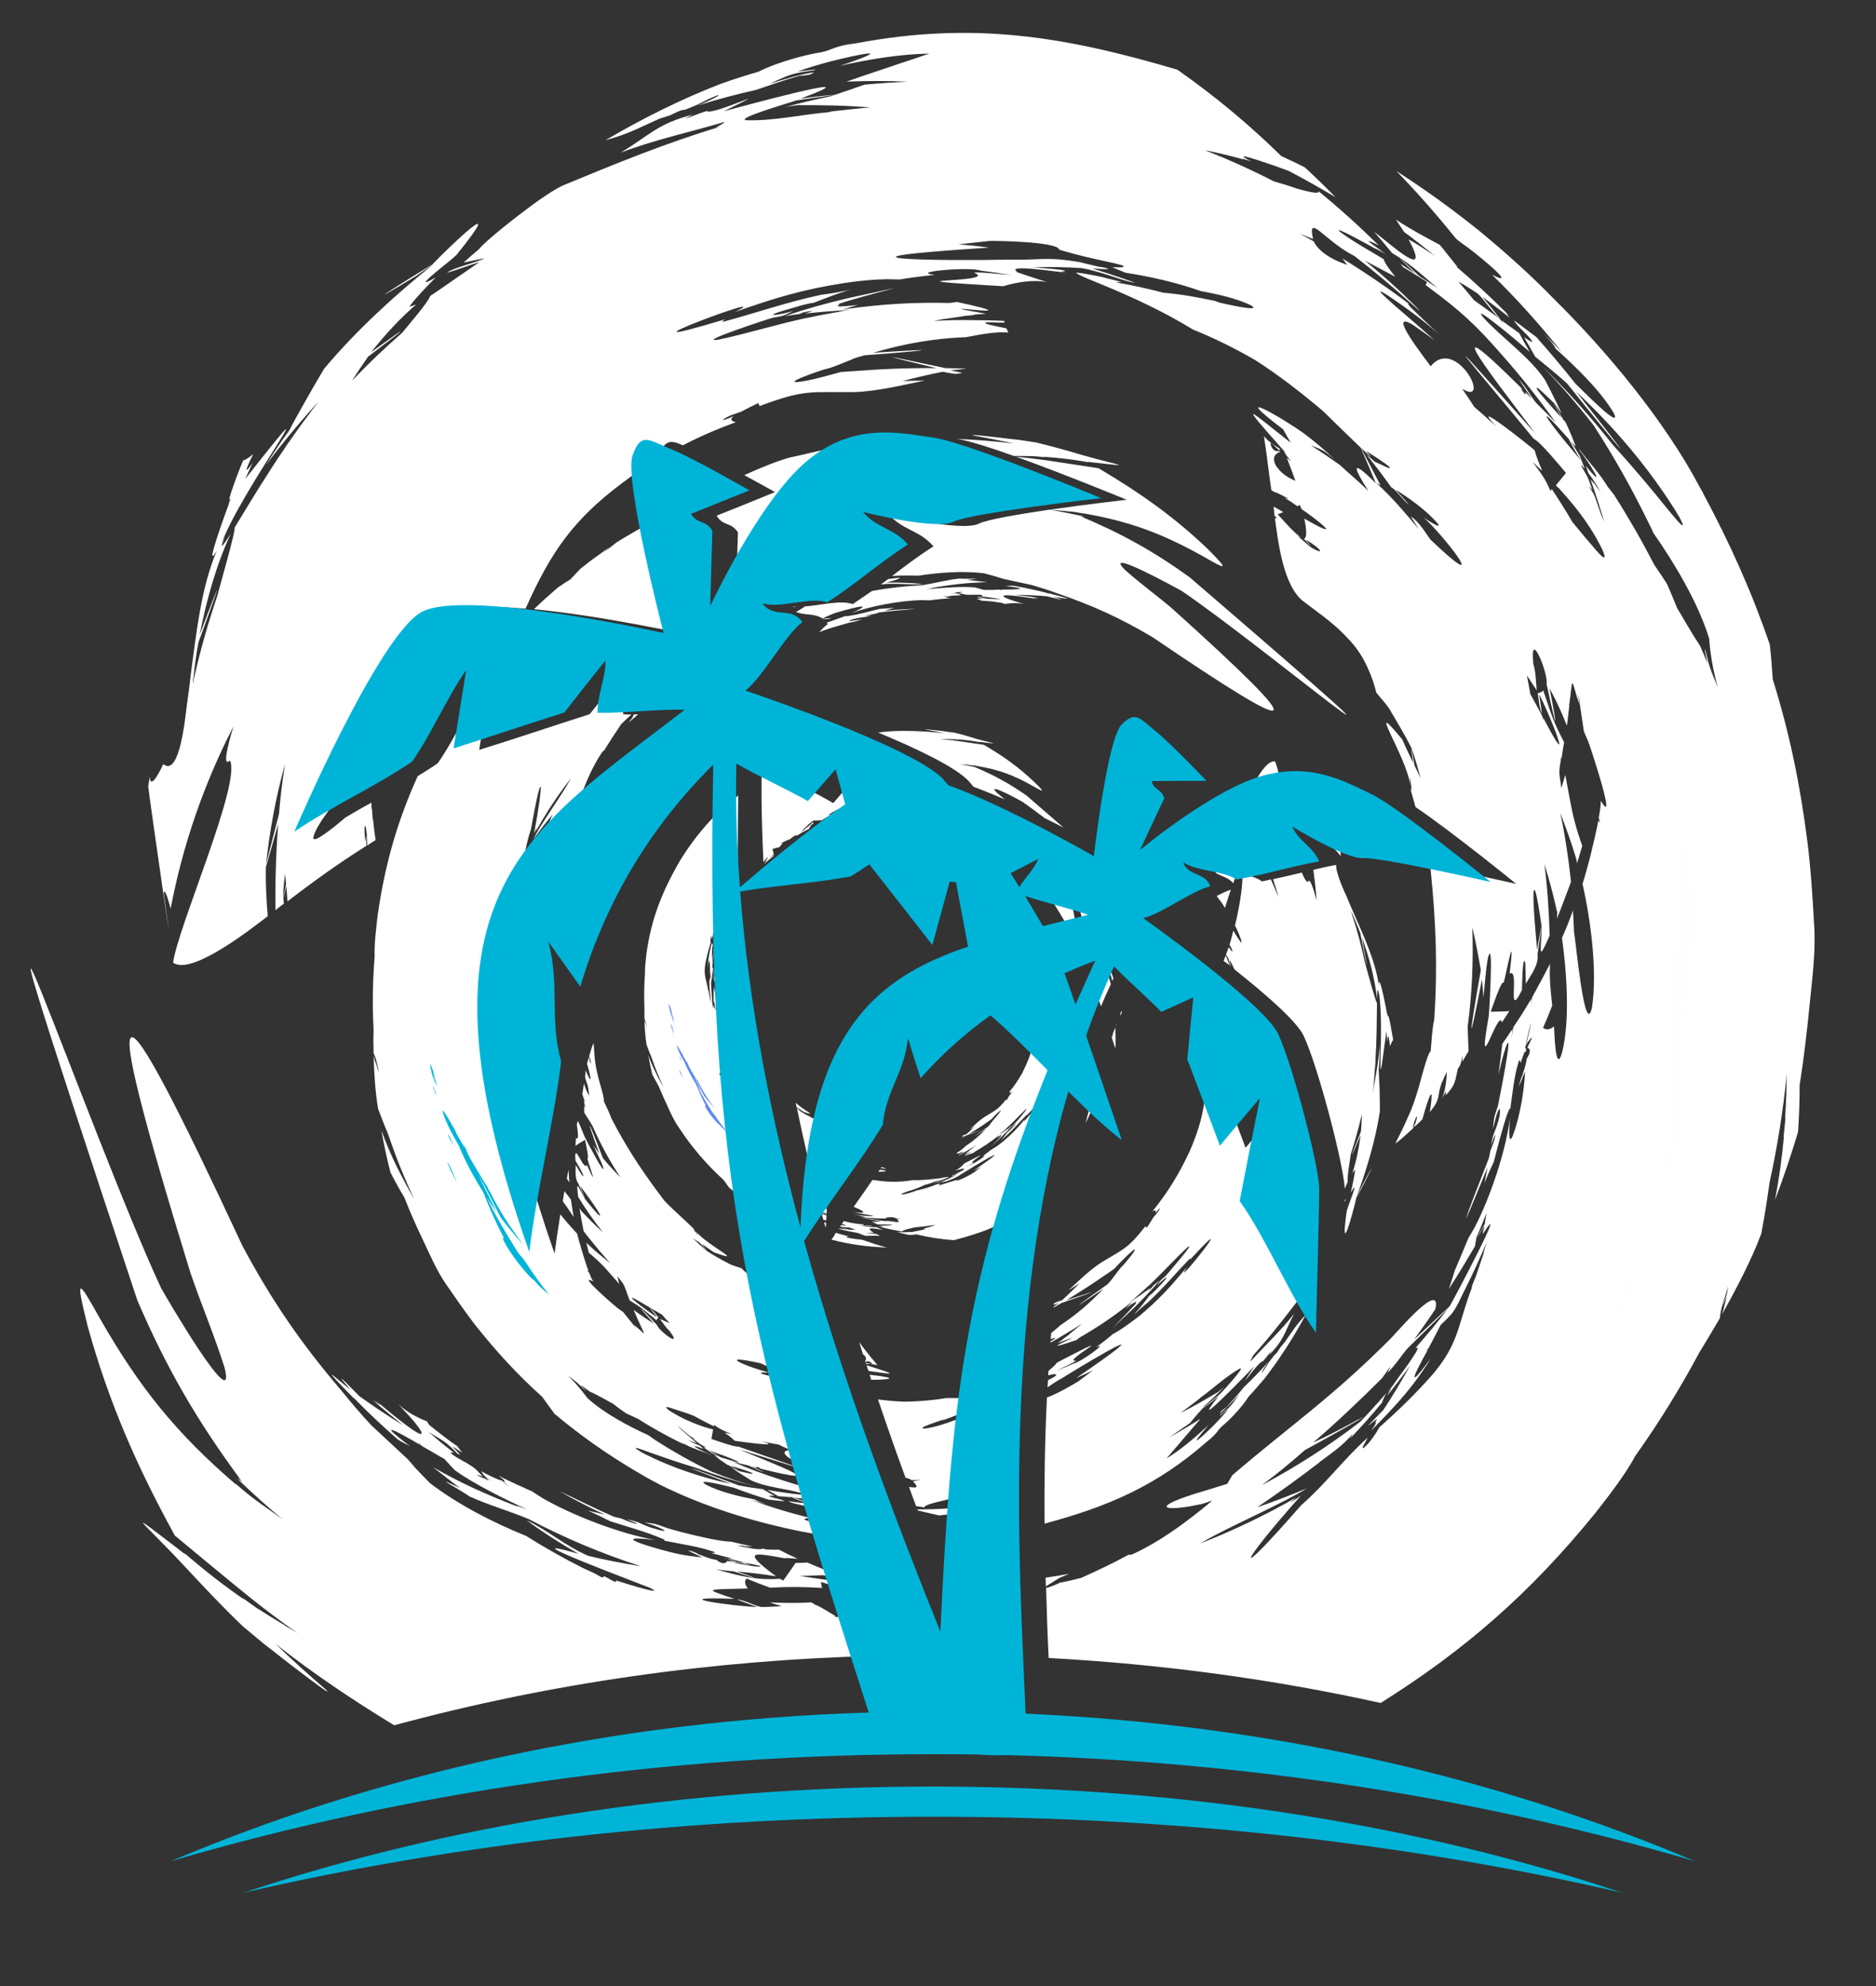 <?xml version="1.0" encoding="utf-8"?>
<!-- Generator: Adobe Illustrator 16.0.0, SVG Export Plug-In . SVG Version: 6.00 Build 0)  -->
<!DOCTYPE svg PUBLIC "-//W3C//DTD SVG 1.1//EN" "http://www.w3.org/Graphics/SVG/1.1/DTD/svg11.dtd">
<svg version="1.1" id="Calque_1" xmlns="http://www.w3.org/2000/svg" xmlns:xlink="http://www.w3.org/1999/xlink" x="0px" y="0px"
	 width="46.625px" height="49.375px" viewBox="0 0 46.625 49.375" enable-background="new 0 0 46.625 49.375" xml:space="preserve">
<rect x="0" y="0" width="46.625" height="49.375" fill="#333333" stroke="none"/>
<path fill="#5D8BF4" d="M16.788,26.194C16.719,25.964,16.732,26.072,16.788,26.194L16.788,26.194z"/>
<path fill="#FFFFFF" d="M24.242,19.074c0.054,0.021,0.062,0.021,0.006,0c0.015,0,0.029,0.007,0.034,0.007
	c-0.135-0.034-0.272-0.061-0.415-0.082c0.035,0,0.062,0,0.096,0.006c-0.008,0-0.008,0-0.008,0c0.068,0,0.137,0.007,0.204,0.021
	c0.043,0,0.083,0.006,0.124,0.013c-0.005,0-0.013,0-0.013,0c0.545,0.088,0.927,0.231,1.397,0.498
	c0.272,0.156,0.321,0.176,0.054-0.083c-0.396-0.381-0.79-0.661-1.267-0.939c-0.197-0.027-0.402-0.062-0.606-0.089
	c-0.117-0.02-0.231-0.033-0.348-0.041c-0.041-0.007-0.082-0.007-0.122-0.013c0.034,0,0.067,0,0.109,0c-0.008,0-0.008,0-0.008,0
	s0.021,0,0.028,0c0.063,0,0.13,0,0.197,0.006c-0.005,0-0.005,0-0.013-0.006c0,0,0.096,0.013,0.144,0.013
	c-0.008,0-0.021-0.007-0.021-0.007c0.171,0.015,0.342,0.034,0.518,0.068v-0.006c0.594,0.068,0.37,0.047-0.067-0.075
	c-0.177-0.055-0.355-0.109-0.538-0.151c-0.062-0.005-0.124-0.02-0.192-0.026c-0.047-0.007-0.095-0.015-0.143-0.02
	c-0.068-0.009-0.498-0.055-0.381-0.029c0.15,0.02,0.306,0.055,0.456,0.088c-0.34-0.04-0.667-0.059-1.015-0.059
	c-0.211,0-0.423,0.013-0.628,0.041c0.981,0.407,1.936,0.865,2.255,1.211c0.034,0.041,0.077,0.09,0.117,0.137
	c0.245,0.09,0.505,0.197,0.777,0.313c-0.076-0.061-0.144-0.116-0.21-0.177c-0.267-0.267,0.606,0.211,0.66,0.245
	c0.144,0.103,0.342,0.245,0.545,0.401c0.158,0.075,0.314,0.156,0.463,0.231c-0.245-0.21-0.544-0.469-0.912-0.79
	C25.095,19.483,24.726,19.278,24.242,19.074L24.242,19.074z M19.199,19.169c-0.102,0.062-0.198,0.115-0.272,0.156
	c-0.007,0.703,0.014,1.397,0.047,2.101l0.034-0.036c0,0,0.089-0.122,0.069-0.068c-0.014,0.037-0.035,0.063-0.048,0.098
	c-0.014,0.02-0.027,0.041-0.047,0.061c0.075-0.068,0.156-0.129,0.232-0.19c0.136-0.157-0.273,0.218,0.014-0.056
	c0-0.012-0.008-0.034-0.008-0.047c-0.006-0.028-0.014-0.055-0.021-0.082c0,0,0.117-0.04,0.171-0.047
	c0.034-0.041,0.068-0.082,0.102-0.109c-0.088,0.041-0.095,0.054-0.027-0.008c-0.048,0.021-0.034,0.015,0,0
	c0.054-0.026,0.108-0.054,0.171-0.075h0.006c0.007-0.005,0.231-0.184,0.156-0.081c0.108-0.067,0.225-0.13,0.341-0.19
	c-0.034-0.007,0.048-0.063,0.055-0.068c0,0-0.083,0.04-0.041,0.006c0.006-0.006,0.014-0.013,0.02-0.02
	c0.021-0.015,0.042-0.034,0.062-0.047c-0.006-0.015-0.015-0.027-0.006-0.041c-0.096,0.107-0.191,0.17-0.3,0.265
	c0.021-0.026,0.047-0.055,0.067-0.087c0.177-0.11,0.171-0.11,0.021-0.015c0.062-0.068,0.143-0.144,0.218-0.19
	c0-0.007,0.028-0.021,0.014,0c0.041-0.007,0.144,0,0.171-0.014l-0.008,0.007c0.008,0,0.021,0,0.028,0
	c0.081-0.055,0.163-0.104,0.252-0.149c-0.035,0.006-0.062,0.013-0.089,0.02c0.041-0.027,0.082-0.056,0.122-0.082
	c0.048-0.014,0.129-0.014,0.171-0.04c-0.047,0.013-0.15,0.026-0.15,0.026c0.13-0.067,0.621-0.279,0.164-0.026
	c0.245-0.056,0.191-0.041-0.042,0.108c0.028,0.007,0.055,0.026,0.042,0.055c-0.055,0.008-0.109,0.014-0.17,0.027
	c-0.123,0.081-0.178,0.115-0.308,0.184c0.008,0.014,0.014,0.02,0.027,0.034c-0.136,0.026-0.177,0.033-0.3,0.108
	c0.008-0.007,0.028,0.008,0.028,0.008c-0.034,0.013-0.069,0.032-0.095,0.055c0.061-0.022,0.128-0.049,0.197-0.063
	c0.082-0.061,0.217-0.108,0.313-0.148c-0.049,0.025-0.088,0.054-0.136,0.088c-0.238,0.088-0.247,0.088-0.027,0.02
	c-0.021,0.008-0.042,0.021-0.061,0.034c0.075-0.014,0.149-0.026,0.23-0.041c0.021-0.013,0.041-0.027,0.068-0.041
	c0-0.047,0.007-0.101,0.007-0.149c0.008,0,0.021,0,0.027,0c0.137-0.095,0.259-0.13,0.416-0.17c-0.041,0.014-0.075,0.034-0.116,0.048
	c-0.191,0.047-0.184,0.047-0.014,0.015c-0.081,0.032-0.169,0.074-0.252,0.107c0.32,0.034,0.198,0.068,0,0.144
	c0.007,0,0.007,0,0.007,0s-0.046,0.027-0.075,0.042c0.047-0.008,0.095-0.015,0.143-0.015c0.028-0.015,0.055-0.034,0.082-0.049l0,0
	c0.007,0,0.014,0,0.014,0c0.02-0.026,0.088-0.047,0.136-0.066c0.062-0.048,0.129-0.089,0.19-0.137l-0.033,0.006
	c-0.034,0.008-0.007-0.013,0.006-0.02c-0.047,0.02-0.101,0.034-0.149,0.048c0.021-0.007,0.035-0.021,0.054-0.028
	c-0.013,0-0.006,0-0.013,0h-0.006c0.006,0,0.006,0.008,0,0.008l-0.008,0.007c-0.041,0.007-0.075,0.02-0.117,0.034
	c0.055-0.027,0.063-0.027,0.125-0.041c-0.076,0.007-0.048,0.007-0.104,0.026c-0.067,0.015-0.095,0.028-0.013,0.008
	c-0.075,0.033-0.191,0.067-0.041,0c0.033-0.008,0.068-0.021,0.102-0.034c-0.006,0-0.006,0.007-0.014,0.007
	c0.021-0.007,0.041-0.015,0.055-0.021c0.006-0.034,0.041-0.034,0.075-0.034c0.041-0.015,0.094-0.021,0.136-0.033
	c0,0.005-0.008,0.005-0.014,0.005c0.02,0,0.034,0,0.047-0.005l0.014-0.008c-0.041,0-0.095,0.008-0.095,0.008
	c0.054-0.021,0.101-0.049,0.156-0.068l0.034-0.007c0.075-0.055,0.144-0.104,0.218-0.15l-0.014-0.063l-0.061,0.014l0.055-0.02
	l-0.027-0.103c-0.083,0.014-0.149,0.027-0.157,0.027c-0.104,0.007,0.041-0.034,0.149-0.061l-0.189-0.676
	c-0.226,0.266-0.45,0.532-0.682,0.798C20.276,19.708,19.684,19.428,19.199,19.169L19.199,19.169z M18.347,19.77l-0.041,0.041
	c-0.047,0.027-0.102,0.061-0.149,0.095c-0.129,0.115-0.26,0.232-0.382,0.362c-0.348,0.36-0.606,0.694-0.873,1.122
	c-0.45,0.778-0.715,1.446-0.837,2.325c-0.014,0.136-0.041,0.349-0.035,0.483c-0.02,0.28-0.026,0.566-0.014,0.845
	c0,0.095,0,0.191,0,0.279c0.035,0.068,0.048,0.15,0.062,0.226c-0.006-0.021-0.013-0.041-0.02-0.063
	c-0.015-0.115-0.015-0.103,0-0.006c0,0-0.028-0.082-0.042-0.124c0.008,0.192,0.021,0.437,0.055,0.62
	c0.027,0.063,0.047,0.131,0.075,0.199c0.021,0.04,0.041,0.088,0.055,0.135c0.082,0.239,0.176,0.479,0.292,0.709
	c-0.021-0.026-0.034-0.061-0.054-0.089c0,0,0,0,0,0.007c-0.034-0.061-0.068-0.129-0.103-0.189c0,0,0.007,0,0.007,0.006
	c0,0-0.041-0.08-0.061-0.122c0,0.008,0.006,0.008,0.006,0.013c-0.067-0.136-0.129-0.278-0.177-0.422
	c0.027,0.163,0.062,0.327,0.102,0.49c0.055,0.096,0.102,0.191,0.156,0.286c0.076,0.177,0.15,0.348,0.233,0.524
	c0.074,0.165,0.149,0.327,0.251,0.479c0.109,0.163,0.218,0.319,0.34,0.478c0.247,0.313,0.491,0.578,0.784,0.845
	c0.049,0.067,0.097,0.129,0.144,0.197c0.258,0.218,0.511,0.396,0.79,0.571c-0.027-0.171-0.054-0.347-0.074-0.518
	c-0.123-0.075-0.239-0.149-0.335-0.238c0,0-0.081-0.128-0.224-0.259c0.108,0.082,0.116,0.082,0.212,0.185c0-0.007,0-0.007,0-0.014
	c-0.021-0.021-0.063-0.062-0.063-0.062c0.035,0.021,0.068,0.047,0.103,0.075c0.089,0.04,0.184,0.095,0.273,0.143l0.006,0.007
	c-0.055-0.43-0.108-0.859-0.157-1.303c-0.102-0.096-0.19-0.188-0.081-0.128c-0.021-0.028-0.034-0.068-0.048-0.102
	c-0.006-0.008-0.041-0.041-0.006-0.022c-0.027-0.081-0.055-0.169-0.082-0.252c-0.021-0.061-0.035-0.122-0.049-0.183
	c-0.177-0.185-0.409-0.471-0.497-0.71c-0.068-0.204,0.327,0.34,0.375,0.396c0.028,0.041,0.055,0.081,0.082,0.122
	c-0.013-0.068-0.027-0.137-0.034-0.203c-0.143-0.185-0.334-0.456-0.409-0.683c-0.041-0.163,0.123,0.103,0.144,0.124
	c0.007-0.021,0.027-0.048,0.061-0.042c0.007,0.055,0.014,0.11,0.021,0.164c0.075,0.095,0.109,0.137,0.164,0.239
	c-0.007-0.09-0.007-0.178-0.014-0.267c-0.006-0.021-0.014-0.041-0.027-0.068c0.014,0.027,0.021,0.048,0.027,0.068
	c0-0.007,0-0.021,0-0.026c0,0.006,0,0.006,0,0.013c0-0.076,0-0.149,0.007-0.225c-0.007-0.027-0.021-0.056-0.027-0.081
	c0.006,0.025,0.02,0.047,0.027,0.066c0-0.007,0-0.013,0-0.02v0.007c0-0.041,0.007-0.075,0.007-0.116
	c-0.028-0.068-0.062-0.13-0.089-0.197c0.021,0.061,0.041,0.129,0.055,0.191c0.034,0.169-0.157-0.37-0.157-0.376
	c-0.006-0.021-0.014-0.034-0.014-0.048c-0.006-0.047-0.021-0.068-0.041-0.109c0.007,0.021,0.027,0.097,0.027,0.109
	c0.013,0.048,0,0.041-0.014,0c-0.007-0.007-0.021-0.039-0.021-0.054c-0.021-0.081-0.006-0.075-0.048-0.171
	c0.021,0.056,0.035,0.144,0,0.034c-0.007-0.02-0.007-0.041-0.014-0.061c0-0.015-0.006-0.034-0.013-0.049
	c-0.068-0.422-0.122-0.693-0.02-0.061c-0.014-0.035-0.028-0.068-0.041-0.103c0.007,0.055,0.013,0.109,0.021,0.163
	c0.027,0.103,0.061,0.212,0.089,0.313c0,0.014,0,0.021,0.007,0.034c0,0,0.007,0.027-0.007,0.021
	c0.041,0.104,0.095,0.212,0.116,0.314c0.007,0.027-0.007,0.013-0.013,0c0.006,0.027,0.013,0.061,0.02,0.088
	c0,0.007-0.007-0.02-0.007-0.007v0.007c-0.007,0.007,0.007,0.013,0.007,0.021l0.007-0.009c0.061,0.179,0.082,0.273,0,0.015
	l0.006,0.034c-0.013,0.095-0.013,0.007-0.02-0.034c-0.034,0.014-0.034-0.047-0.034-0.068c-0.021-0.04-0.028-0.088-0.041-0.137
	c0.007,0.007,0.007,0.015,0.013,0.021c-0.006-0.027-0.013-0.056-0.02-0.082c0,0.041,0.014,0.116,0.014,0.116
	c-0.055-0.103-0.096-0.205-0.13-0.314c-0.054-0.184-0.034-0.184,0.055-0.015c-0.095-0.217-0.17-0.55-0.183-0.782
	c0-0.026,0-0.054,0-0.088c-0.014-0.075-0.022-0.156-0.035-0.238c-0.007-0.04-0.02-0.081-0.027-0.13
	c-0.007,0.117-0.007,0.232-0.007,0.349c0.007,0.02,0.021,0.054,0.021,0.054c0.014,0.062,0.021,0.122,0.035,0.184
	c-0.014-0.027-0.021-0.047-0.035-0.068c-0.006-0.156-0.006-0.135,0-0.013c0,0-0.014-0.041-0.021-0.062
	c-0.014,0.36-0.061-0.492-0.061-0.546c0.013-0.122,0.034-0.244,0.054-0.366c-0.027,0.034-0.021-0.063-0.021-0.063
	c0.007-0.089,0.014-0.171,0.021-0.252c0.014-0.082,0.014-0.09,0-0.015c0,0,0-0.041,0-0.061c-0.013,0.088-0.021,0.17-0.027,0.259
	c-0.006-0.116-0.006-0.239,0-0.354c0.007-0.054,0.021-0.102,0.034-0.148c-0.014,0.026-0.041,0.102-0.034,0.047
	c-0.014,0.007,0-0.068,0-0.076c-0.047,0.198-0.095,0.375-0.102,0.58c0,0.013,0,0.055,0,0.068c0.006-0.02,0.006-0.041,0.006-0.068
	c0.021-0.144,0.028-0.122,0.041,0.006c0,0.043,0,0.077,0,0.111c0.014-0.044,0.007-0.009,0,0.013
	c0.007,0.062,0.014,0.178,0.014,0.178c-0.006,0.032-0.021,0.066-0.027,0.095c-0.007,0.06,0.006,0.156,0.006,0.217
	c0.014,0.118,0.021,0.226,0.041,0.342c-0.007-0.026-0.014-0.048-0.021-0.075v0.008c-0.014-0.056-0.021-0.109-0.034-0.164
	c-0.006-0.021-0.013-0.11-0.021-0.082c-0.047-0.286-0.122-0.374-0.074-0.661c0.034-0.171,0.074-0.34,0.129-0.511
	c0-0.048,0-0.122,0.014-0.171c0.007-0.015,0.013-0.02,0.013,0c0,0.021,0.007,0.049,0.007,0.068c0.061-0.212,0.088-0.429,0.156-0.641
	c0.137-0.757,0.15-0.566,0.035,0.056c0.013-0.029,0.027-0.056,0.033-0.084c0,0.022-0.006,0.035-0.013,0.055
	c0.103-0.183,0.212-0.347,0.334-0.517c0.027-0.035,0.047-0.062,0.075-0.096c-0.02,0.034-0.041,0.067-0.062,0.103
	c-0.102,0.177-0.292,0.443-0.375,0.606c0.068-0.102,0.144-0.199,0.225-0.294c-0.075,0.165-0.143,0.328-0.211,0.49
	c0,0.009,0,0.009,0,0.015v-0.006c-0.042,0.101-0.075,0.177-0.096,0.285c0-0.014,0-0.028,0-0.041
	c-0.027,0.107-0.047,0.218-0.062,0.327c0,0.015,0.007,0.068,0.007,0.075c0.014-0.089,0.048-0.258,0.048-0.258
	c0.102-0.261,0.225-0.505,0.368-0.737c-0.055,0.123-0.095,0.239-0.136,0.361c-0.035,0.056-0.301,0.524-0.211,0.383l0,0
	c0.061-0.11,0.122-0.207,0.19-0.308c-0.068,0.21-0.129,0.416-0.183,0.633c0,0.034,0,0.068-0.007,0.103c0-0.021,0-0.034-0.006-0.055
	c-0.014,0.076-0.022,0.129-0.028,0.205c0,0,0,0.015,0,0.021c-0.157,0.587-0.137,0.512-0.007,0.068c0,0-0.02,0.17-0.02,0.258
	c0.068,0.205,0.149-0.285,0.157-0.326c0.137-0.545,0.279-0.853,0.442-1.328C18.334,21.779,18.334,20.805,18.347,19.77L18.347,19.77z
	 M20.665,30.814c0.225,0.061,0.443,0.102,0.675,0.136c0.238,0.034,0.462,0.049,0.702,0.062c-0.205-0.054-0.403-0.122-0.6-0.19
	c-0.021-0.007-0.056-0.007-0.082-0.015c-0.014,0.008-0.505-0.061-0.26-0.073c-0.108-0.027-0.218-0.056-0.327-0.09
	C20.74,30.706,20.706,30.76,20.665,30.814L20.665,30.814z M20.521,30.55L20.521,30.55L20.521,30.55L20.521,30.55L20.521,30.55z
	 M20.508,30.487l0.021,0.007v-0.103l-0.047-0.007L20.508,30.487z M20.46,30.316c0.027,0.008,0.048,0.015,0.074,0.021l0.008-0.124
	c-0.042-0.013-0.082-0.026-0.116-0.04L20.46,30.316z M20.924,30.426c0.027,0.008,0.054,0.015,0.074,0.021
	c0.069,0.02-0.006,0.02-0.095,0.006l-0.021,0.034l0.021,0.007c0.068,0.007,0.211,0.021,0.211,0.021
	c0.055,0.021,0.108,0.04,0.156,0.054c-0.047,0-0.101,0-0.156,0c-0.075-0.02-0.158-0.061-0.225-0.075
	c0.061,0.027,0.122,0.049,0.191,0.068c0,0-0.157-0.013-0.233-0.026v0.007l0.035,0.013c0.15,0.041,0.307,0.068,0.464,0.097
	c-0.007,0-0.015,0-0.015,0c0.015,0.006,0.035,0.013,0.055,0.02c0.041,0.021,0.083,0.034,0.13,0.047c0.13,0,0.217-0.007,0.354,0
	c-0.034-0.02-0.062-0.034-0.096-0.047c-0.089-0.007-0.177-0.02-0.266-0.034c0.069,0.006,0.144,0.006,0.211,0.006
	c-0.293-0.177,0.102-0.088,0.239-0.074c-0.061-0.02-0.123-0.041-0.184-0.068c-0.128,0.008-0.231-0.014-0.354-0.034
	c-0.007,0-0.034-0.007-0.041-0.007c0.006,0,0.034,0,0.041,0c0.035,0,0.069,0,0.11,0.007c0.225,0.049,0.245,0.049,0.034,0
	c0,0,0.075,0,0.116,0c-0.007,0-0.014-0.007-0.021-0.007c-0.068,0-0.137,0-0.198-0.007c0-0.006,0-0.013-0.006-0.02
	c-0.008,0-0.021-0.008-0.028,0c-0.191-0.021-0.313-0.042-0.456-0.083L20.924,30.426z M20.876,30.494h0.006H20.876L20.876,30.494z
	 M20.413,30.14c0.041,0.015,0.083,0.04,0.13,0.055v-0.007c-0.055-0.021-0.122-0.055-0.122-0.055c0.02,0.007,0.04,0.007,0.061,0.015
	c-0.021-0.008-0.034-0.008-0.047-0.015c0.019,0.007,0.034,0.015,0.047,0.021c-0.042-0.041,0.067,0.013,0.027,0.006l0.034,0.007
	l0.006-0.115l-0.176-0.075L20.413,30.14z M20.373,29.97l0.176,0.054l0.008-0.02l-0.191-0.068L20.373,29.97z M20.337,29.854
	c0.075,0.006,0.171,0.021,0.225,0.021v-0.027l-0.028-0.007l0.028,0.007c0.021-0.267,0.049-0.524,0.075-0.764
	c-0.034-0.007-0.068-0.015-0.095-0.027c-0.075-0.027,0.088-0.014,0.095-0.014c-0.014-0.006-0.02-0.006-0.034-0.006
	c-0.217-0.056-0.641-0.227-0.082-0.104c0.035,0.015,0.082,0.042,0.13,0.056v-0.021l-0.021-0.013l0.021,0.007
	c0.041-0.313,0.088-0.606,0.143-0.878c-0.049-0.007-0.103-0.021-0.164-0.041c-0.068-0.021-0.123-0.048-0.191-0.096
	c-0.054-0.034-0.095-0.075-0.143-0.123c-0.041-0.006-0.129-0.034-0.157-0.063c-0.088-0.04-0.169-0.087-0.252-0.142
	c-0.026-0.021-0.053-0.048-0.081-0.075C19.97,28.327,20.147,29.091,20.337,29.854L20.337,29.854z M21.217,29.997
	c0.129,0.055,0.347,0.15,0.178,0.15c-0.063,0-0.125-0.008-0.186-0.015c0.089,0.021,0.171,0.034,0.26,0.047
	c0.292,0.049,0.333,0.068-0.008,0.041c-0.089-0.007-0.177-0.02-0.266-0.033c0.089,0.014,0.177,0.033,0.266,0.055
	c0,0,0.047,0.014,0.034,0.02c0.184,0.021,0.369,0.027,0.551,0.027c-0.013-0.007-0.033-0.013-0.047-0.02
	c0.082-0.014,0.192-0.027,0.267,0.013c0.007,0.007,0.013,0.007,0.013,0.007c0.041,0,0.075,0,0.109,0
	c-0.028,0.008-0.062,0.008-0.096,0.015c0.137,0.144-0.075,0.034-0.306,0.047c-0.185-0.02-0.354-0.047-0.531-0.089
	c-0.076-0.014-0.061-0.006,0,0.008c0.149,0.041,0.299,0.068,0.449,0.088c-0.076,0.008-0.157,0.014-0.239,0.014
	c0.028,0.009,0.117,0.042,0.136,0.063c0.11,0.007,0.24,0,0.349,0.007c0.107,0.02-0.246,0.026-0.259,0.026
	c-0.008,0.007-0.069,0.007-0.083,0.007c0.042,0.008,0.252,0.014,0.075,0.027c0.178,0.042,0.361,0.083,0.545,0.11
	c-0.021-0.021,0.13-0.062,0.135-0.062c0.056-0.014,0.111-0.028,0.171-0.041c0.171-0.015,0.347-0.035,0.518-0.062
	c-0.082,0.034-0.171,0.062-0.259,0.081h0.014c-0.027,0.008-0.048,0.015-0.067,0.021c0.23-0.021-0.239,0.068-0.267,0.074
	c-0.124,0.007-0.246,0.007-0.368,0.007c0.096,0.027,0.197,0.047,0.293,0.068c0.061,0,0.116-0.007,0.177-0.015
	c0.305,0.075,0.621,0.122,0.925,0.144c0.008,0,0.008,0,0.008,0c0.681-0.176,1.22-0.375,1.752-0.776
	c0.019-0.068,0.04-0.143,0.061-0.219c-0.089,0.076-0.184,0.15-0.28,0.205c0,0,0.232-0.266,0.342-0.396l0.014-0.041
	c-0.11,0.067-0.213,0.137-0.322,0.19c0.083-0.054,0.164-0.108,0.239-0.169c0.042-0.042,0.083-0.09,0.116-0.137l0.041-0.122
	l-0.041,0.026c-0.074,0.04-0.151,0.081-0.225,0.115c0.068-0.047,0.137-0.095,0.204-0.149c0,0,0.021-0.021,0.028-0.021
	c-0.006,0-0.013,0-0.013,0c0.028-0.013,0.047-0.034,0.076-0.055c0.271-0.831,0.591-1.696,0.966-2.63
	c-0.326-0.335-0.653-0.661-0.974-0.962c0,0.259-0.055,0.479-0.184,0.771c-0.034,0.076-0.068,0.143-0.103,0.219
	c-0.101,0.177-0.198,0.319-0.327,0.476c0.034-0.006,0.047-0.006,0.034,0.034c0.041-0.066,0.082-0.101,0.02-0.014
	c-0.013,0.022-0.027,0.043-0.047,0.063c-0.02,0.041-0.047,0.074-0.067,0.116c-0.008-0.008-0.016-0.014-0.021-0.014
	c-0.211,0.265-0.26,0.258-0.518,0.421c-0.138,0.089-0.259,0.205-0.375,0.322c0.041-0.028,0.088-0.056,0.128-0.089
	c-0.068,0.067-0.135,0.136-0.205,0.196c-0.033,0.015-0.061,0.027-0.088,0.034c-0.013,0.015-0.027,0.021-0.034,0.034
	c0.028-0.007,0.055-0.02,0.075-0.026c-0.028,0.02-0.054,0.041-0.088,0.067c0.041-0.026,0.088-0.048,0.129-0.075
	c0.511-0.176,0.41-0.142,0.054-0.034c0.171-0.095,0.329-0.196,0.486-0.312c0.026-0.016,0.047-0.034,0.074-0.049
	c0.062-0.069,0.15-0.163,0.225-0.218c0.068-0.048-0.116,0.171-0.116,0.171c-0.047,0.047-0.094,0.107-0.135,0.163
	c0,0.014-0.047,0.055-0.055,0.066c-0.308,0.212-0.525,0.376-0.047,0.049c-0.15,0.156-0.314,0.308-0.498,0.423
	c-0.068,0.063-0.15,0.136-0.232,0.178c0.008,0.007,0.014,0.014,0.029,0.02c0.074-0.034,0.251-0.095,0.047,0.014
	c-0.007,0.008-0.015,0.008-0.021,0.015c0.006,0,0.006,0.006,0.006,0.006c0.068-0.034,0.13-0.068,0.191-0.103
	c0.076-0.047,0.158-0.095,0.232-0.15c-0.015,0.016-0.028,0.028-0.047,0.04c-0.021,0.022-0.116,0.098-0.109,0.091
	c-0.015,0.02-0.083,0.061-0.062,0.054c-0.021,0.015-0.047,0.034-0.068,0.048c0.518-0.197-0.381,0.171,0.212-0.033l0,0
	c0.014-0.008,0.027-0.021,0.047-0.034c0.212-0.125,0.388-0.239,0.58-0.396c0.005,0,0.028-0.021,0.028-0.021
	c0,0.007-0.022,0.021-0.022,0.028c-0.005,0.006-0.04,0.04-0.047,0.054c0.008-0.007,0.047-0.041,0.055-0.041
	c0,0,0.088-0.068,0.055-0.027c0.012-0.007,0,0.015,0,0.015c-0.008,0.006-0.035,0.034-0.035,0.04
	c-0.196,0.212-0.409,0.402,0.008,0.014c0.116-0.109,0.211-0.21,0.313-0.327c-0.026,0.021-0.054,0.042-0.081,0.062
	c-0.013,0.027-0.047,0.049-0.067,0.068c0.005-0.007,0.013-0.013,0.02-0.02c0.027-0.021,0.034-0.021,0,0c0,0,0.014-0.015,0.02-0.027
	c-0.082,0.06-0.164,0.122-0.251,0.176c0,0,0,0.008-0.007,0.008c0.007,0,0.007-0.008,0.007-0.008
	c0.012-0.007,0.047-0.034,0.054-0.041h-0.006c0.04-0.034,0.083-0.066,0.122-0.101c0.021-0.021,0.047-0.048,0.068-0.07
	c0,0.008-0.006,0.008-0.006,0.008c0.156-0.142,0.293-0.293,0.441-0.436c0.13-0.103-0.238,0.32-0.245,0.327
	c-0.068,0.062-0.047,0.034-0.103,0.115c0.083-0.089,0.172-0.148,0.049-0.02c-0.049,0.047-0.088,0.095-0.143,0.135
	c-0.049,0.068-0.096,0.131-0.15,0.192c-0.034,0.034-0.034,0.034,0,0.005c0.048-0.04,0.088-0.081,0.135-0.122
	c0.184-0.169,0.314-0.327,0.485-0.497c0.02-0.027,0.007,0,0,0.014c0.667-0.729-0.246,0.408-0.029,0.075
	c-0.189,0.232-0.326,0.374-0.557,0.571c-0.076,0.062-0.151,0.117-0.233,0.166c-0.026,0.012-0.047,0.034-0.075,0.047
	c-0.061,0.048-0.13,0.102-0.197,0.15c0.171-0.075-0.184,0.176-0.26,0.188c-0.059,0.028-0.128,0.056-0.196,0.083
	c0.034-0.013,0.225-0.103,0.231-0.115c-0.204,0.032,0.64-0.429-0.225,0.02c-0.067,0.076-0.151,0.149-0.245,0.184
	c0.067-0.02,0.217-0.055,0.217-0.055c0,0.008,0,0.008,0,0.008c0.096,0.007-0.231,0.137-0.244,0.151c-0.077,0.02-0.082,0.025-0.015,0
	c-0.114,0.081,0.177-0.068,0.177-0.068c-0.096,0.06-0.19,0.115-0.292,0.169c-0.057,0.021-0.117,0.041-0.179,0.056
	c-0.047,0.006-0.148,0.026-0.191,0.047c0.068-0.015,0.129-0.027,0.199-0.041c0.033-0.006,0.067-0.014,0.108-0.027
	c-0.191,0.095-0.041,0.041-0.033,0.034c0.033-0.007,0.074-0.021,0.114-0.034c0,0,0,0-0.006,0c0.238-0.088,0.267-0.135,0.45-0.239
	c0.423-0.266,1.221-0.728,0.164,0c0.062-0.034,0.13-0.061,0.19-0.096l-0.169,0.132c-0.057,0.04-0.417,0.244-0.451,0.196
	c-0.144,0.041-0.218,0.068-0.354,0.109c-0.008,0.007-0.055,0.02-0.068,0.02c-0.021,0.007-0.028,0.007-0.008-0.006
	c0.014-0.014,0.034-0.028,0.055-0.034c-0.034,0-0.068,0.006-0.103,0.013c-0.163,0.068-0.34,0.124-0.51,0.156
	c-0.102,0.042-0.247,0.09-0.348,0.098c-0.109,0,0.178-0.09,0.191-0.098c0.014,0,0.027-0.005,0.034-0.005
	c0.124-0.042,0.225-0.083,0.341-0.137c0.109-0.027,0.218-0.068,0.32-0.109c-0.013,0.007-0.021,0.014-0.034,0.027
	c0.034-0.014,0.068-0.021,0.103-0.034c0.02,0,0.186-0.062,0.197-0.074c0-0.014-0.19,0.02-0.204,0.027
	c-0.231,0.026-0.458,0.054-0.689,0.047c-0.163,0.028-0.319,0.041-0.483,0.041c-0.171,0-0.347-0.021-0.519-0.047
	C21.531,29.553,21.373,29.779,21.217,29.997L21.217,29.997z M26.982,27.912c0.034-0.063,0.068-0.137,0.095-0.199
	c0.034-0.08,0.145-0.359,0.156-0.441l0.014-0.042l-0.041-0.032l-0.041,0.04C27.098,27.462,27.036,27.688,26.982,27.912
	L26.982,27.912z M27.167,27.237c0.006-0.013,0.02-0.028,0.033-0.049l-0.007-0.006l-0.013,0.015l0.013-0.022l-0.006-0.006
	L27.167,27.237z M27.323,27.312c-0.013,0.15,0.006,0.123,0.041,0.034L27.323,27.312z M27.718,26.059l0.006-0.055
	c0-0.097,0-0.185,0-0.28c0-0.061-0.006-0.122-0.006-0.183l-0.055,0.142l-0.007,0.029c0,0.026-0.006,0.053-0.014,0.08l0.008-0.075
	l-0.02,0.068L27.718,26.059z M27.608,24.464c-0.026-0.088-0.049-0.17-0.054-0.19c-0.013-0.075-0.034-0.144-0.047-0.21
	c-0.144,0.054-0.279,0.115-0.417,0.176c0.077,0.212,0.172,0.483,0.273,0.776C27.438,24.833,27.52,24.649,27.608,24.464
	L27.608,24.464z M27.528,24.054c0.047,0.274,0.075,0.397,0.005-0.005L27.528,24.054z M27.541,24.042
	c0.041,0.115,0.075,0.225,0.101,0.341l0.029-0.063c-0.029-0.095-0.063-0.19-0.104-0.285L27.541,24.042z M27.738,25.485
	c0,0.041,0,0.034,0.015-0.04L27.738,25.485z M27.84,25.206l0.007,0.041c0.006-0.026,0.021-0.061,0.034-0.075l-0.007-0.047
	L27.84,25.206z M27.281,22.884c-0.019-0.027-0.123-0.156-0.238-0.293l-0.231-0.068c0.04,0.15,0.082,0.299,0.109,0.45L27.281,22.884z
	 M26.757,23.013c-0.042-0.156-0.081-0.354-0.115-0.538c-0.158-0.041-0.308-0.089-0.451-0.129l-0.027,0.066
	c0.145,0.231,0.273,0.451,0.389,0.648L26.757,23.013z M21.829,29.125c0.166,0,0.308-0.014,0.036-0.048L21.829,29.125z
	 M21.892,29.037c0.155,0.02,0.189,0.026,0.02-0.029L21.892,29.037z M19.799,27.522l0.015,0.008c0.095,0.114,0.108,0.123,0.012,0.014
	c0,0,0.104,0.061,0.15,0.095c0.389,0.137-0.054-0.067-0.198-0.231v0.007c0.021,0.035,0.013,0.027,0,0.014L19.799,27.522z
	 M18.457,25.689l-0.008-0.014c-0.021,0.089-0.007,0.103,0.014,0.185L18.457,25.689z M18.471,25.936L18.471,25.936
	c0,0.028,0,0.055,0,0.082l0.006,0.014L18.471,25.936z M18.497,26.351l-0.02-0.048c-0.184-0.477-0.028,0.082-0.102,0.007
	c-0.007,0.027-0.007,0.062-0.007,0.09c0.034-0.021,0.075-0.042,0.109-0.068c0,0.013,0.026,0.129,0.034,0.19L18.497,26.351z
	 M18.511,26.528c0,0.021,0,0.027-0.008,0.021c0,0.014,0.008,0.027,0.015,0.041L18.511,26.528z M18.524,26.679l-0.027-0.055
	c-0.04,0.083-0.15-0.3-0.129-0.048c0,0,0.136,0.231,0.075,0.171c-0.027-0.04-0.047-0.083-0.075-0.123
	c0,0.068-0.013,0.156,0.034,0.218c0.095,0.231,0.102,0.239,0.021,0.027c0.041,0.055,0.088,0.116,0.129,0.183
	C18.545,26.924,18.532,26.801,18.524,26.679L18.524,26.679z M18.56,27.122c-0.042-0.049-0.083-0.096-0.083-0.104
	c-0.082-0.143-0.102-0.23-0.082-0.021c0.054,0.09,0.116,0.171,0.178,0.259L18.56,27.122z M18.573,27.305
	c-0.048-0.048-0.096-0.096-0.144-0.144c-0.006-0.013-0.006-0.027-0.013-0.032c0.013,0.089,0.027,0.176,0.048,0.265
	c0.028,0.041,0.061,0.082,0.096,0.123l0.04,0.055C18.594,27.482,18.586,27.394,18.573,27.305L18.573,27.305z M18.607,27.633
	c-0.035-0.028-0.062-0.055-0.096-0.082c0-0.007-0.014-0.021-0.02-0.028c0,0.008,0.006,0.028,0.006,0.034
	c0.014,0.028,0.021,0.063,0.027,0.088c0.035,0.034,0.062,0.063,0.089,0.083L18.607,27.633z M21.012,20.484
	c-0.055,0.013-0.061,0.013,0,0.007V20.484z M20.999,20.497c-0.006,0.009-0.021,0.009-0.027,0.015l0.021-0.006L20.999,20.497z"/>
<path fill="#5D8BF4" d="M16.713,25.329c-0.028-0.252-0.035-0.226-0.007-0.02c-0.033-0.104-0.076-0.226-0.082-0.334
	c-0.006-0.095,0.068,0.162,0.068,0.17c0.021,0.102,0.048,0.203,0.068,0.306C16.746,25.411,16.732,25.37,16.713,25.329L16.713,25.329
	z"/>
<path fill="#5D8BF4" d="M16.719,25.636c-0.034-0.095-0.075-0.3-0.006-0.095c0.014,0.054,0.027,0.107,0.041,0.163
	c-0.008-0.021-0.021-0.034-0.027-0.056C16.706,25.507,16.706,25.514,16.719,25.636L16.719,25.636z"/>
<path fill="#5D8BF4" d="M16.74,25.799c-0.007-0.028-0.007-0.028-0.007-0.028c-0.054-0.129-0.014-0.054,0.013,0.034
	C16.74,25.799,16.74,25.799,16.74,25.799L16.74,25.799z"/>
<path fill="#5D8BF4" d="M16.931,26.365C16.91,26.297,16.91,26.303,16.931,26.365c-0.041-0.068-0.075-0.163-0.014-0.049
	c0.014,0.027,0.021,0.055,0.034,0.089C16.943,26.392,16.937,26.378,16.931,26.365L16.931,26.365z"/>
<path fill="#5D8BF4" d="M16.951,26.761c-0.034-0.103-0.034-0.109-0.007-0.014c-0.047-0.083-0.115-0.267-0.013-0.063
	c0.013,0.042,0.034,0.089,0.054,0.137C16.978,26.801,16.964,26.78,16.951,26.761L16.951,26.761z"/>
<path fill="#5D8BF4" d="M17.53,27.51c0-0.007-0.021-0.048,0.007-0.034c-0.089-0.171-0.17-0.354-0.246-0.539
	c-0.109-0.17-0.204-0.354-0.286-0.545c-0.068-0.108-0.136-0.245-0.177-0.367l0,0c-0.014-0.049,0-0.034,0.021-0.007
	c0.041,0.068,0.082,0.136,0.122,0.204c0,0.013,0.006,0.027,0.014,0.034c0.027,0.054,0.061,0.109,0.088,0.164
	c-0.007-0.028-0.02-0.063-0.027-0.089c0.007,0.02,0.034,0.095,0.041,0.108c-0.007-0.02-0.014-0.055-0.014-0.055
	s0.028,0.075,0.041,0.109c0.061,0.123,0.157,0.267,0.226,0.389c-0.007-0.014-0.007-0.027-0.013-0.048
	c0.013,0.034,0.027,0.061,0.041,0.095c-0.006-0.006-0.006-0.013-0.006-0.02c0.108,0.224,0.251,0.443,0.401,0.641
	c-0.096-0.102-0.177-0.205-0.265-0.313c-0.238-0.471-0.395-0.765-0.048-0.063c-0.041-0.053-0.074-0.116-0.116-0.177
	c0.021,0.048,0.048,0.095,0.068,0.144v-0.008c0,0,0.042,0.075,0.062,0.11c-0.006-0.007-0.006-0.015-0.006-0.015
	c0.075,0.145,0.156,0.28,0.244,0.415c0.021,0.029,0.041,0.056,0.062,0.076c0.055,0.081,0.109,0.165,0.17,0.239
	c0.042,0.061,0.083,0.116,0.13,0.177c-0.055-0.048-0.116-0.095-0.165-0.156v-0.007c-0.013-0.008-0.027-0.021-0.033-0.035
	c0,0.008,0.006,0.021,0.013,0.027C17.748,27.838,17.612,27.667,17.53,27.51L17.53,27.51z"/>
<path fill="#FEFEFE" d="M41.98,28.676C41.756,29.513,41.918,29.146,41.98,28.676L41.98,28.676z"/>
<path fill="#FFFFFF" d="M6.021,36.838C5.877,36.683,5.877,36.683,6,36.831c-0.034-0.026-0.068-0.054-0.108-0.081
	c0.368,0.354,0.742,0.695,1.131,1.016c-0.088-0.062-0.177-0.13-0.266-0.191c0.006,0.008,0.014,0.008,0.021,0.015
	c-0.205-0.144-0.409-0.287-0.606-0.443c-0.108-0.088-0.218-0.184-0.334-0.28c0.014,0.015,0.034,0.041,0.034,0.041
	c-1.492-1.28-2.406-2.419-3.374-4.109c-0.552-0.98-0.64-1.124-0.32,0.164c0.525,1.896,1.22,3.482,2.167,5.206
	c0.565,0.472,1.124,0.934,1.69,1.396c0.327,0.267,0.654,0.518,0.988,0.764c0.123,0.09,0.246,0.178,0.375,0.266
	c-0.116-0.068-0.225-0.136-0.334-0.197c0.007,0,0.015,0.007,0.028,0.007c-0.021-0.007-0.074-0.041-0.089-0.048
	c-0.205-0.123-0.402-0.245-0.6-0.374c0.007,0.007,0.015,0.013,0.021,0.02c0,0-0.272-0.197-0.409-0.293
	c0.021,0.021,0.061,0.055,0.061,0.055c-0.518-0.354-1.002-0.737-1.479-1.146c-0.006,0-0.006,0-0.006,0.008
	c-1.69-1.296-1.05-0.824,0.054,0.368c0.457,0.491,0.906,0.967,1.391,1.431c0.177,0.15,0.354,0.292,0.531,0.443
	c0.137,0.101,0.273,0.21,0.41,0.319c0.191,0.151,1.411,1.091,1.117,0.806c-0.429-0.368-0.838-0.736-1.247-1.133
	c0.96,0.757,1.915,1.392,2.95,2.025c3.898-1.057,7.932-1.622,11.96-1.725c-0.116-0.361-0.225-0.71-0.334-1.05
	c-0.204,0.047-0.422,0.082-0.612,0.082c-0.014,0-0.11,0-0.041-0.021c-0.13-0.068-0.431-0.278-0.553-0.293
	c0.014,0.008,0.028,0.008,0.041,0.008c-0.033-0.022-0.061-0.035-0.094-0.056c-0.341,0.021-0.689,0.015-1.03,0
	c0.096,0.033,0.198,0.067,0.293,0.095c-0.171,0.008-0.334,0.02-0.505,0.02c-0.184-0.032-0.437-0.183-0.606-0.188
	c0.164,0.066,0.505,0.188,0.505,0.188c-0.525-0.012-2.427-0.271-0.566-0.203c-0.852-0.278-0.647-0.225,0.329-0.258
	c-0.049-0.069-0.104-0.172-0.028-0.247c0.191,0.082,0.388,0.156,0.58,0.227c0.545-0.026,0.764-0.021,1.294,0.006
	c-0.014-0.048-0.021-0.103-0.026-0.15c0.36,0.118,0.538,0.185,0.836,0.204l-0.061-0.211L21.115,39.3
	c-0.361,0.026-0.866-0.076-1.233-0.124c0.191-0.007,0.382-0.013,0.572-0.021c0.9,0.171,0.934,0.171,0.124-0.006
	c0.082,0,0.169,0,0.252-0.008c-0.26-0.088-0.512-0.191-0.764-0.3c-0.095,0.008-0.197,0.008-0.292,0.008
	c-0.103,0.149-0.206,0.3-0.308,0.442c-0.027-0.021-0.061-0.034-0.088-0.048c-0.58,0.048-1.03-0.081-1.582-0.232
	c0.143,0.021,0.293,0.035,0.436,0.049c0.675,0.225,0.661,0.203,0.082,0c0.314,0.034,0.654,0.068,0.974,0.123
	c-0.933-0.689-0.497-0.572,0.252-0.442c-0.007,0-0.021-0.008-0.021-0.016c0,0,0.206,0.016,0.307,0.021
	c-0.156-0.068-0.313-0.144-0.462-0.225c-0.117,0-0.232,0-0.342-0.005v-0.008c-0.021-0.007-0.041-0.007-0.055-0.015
	c-0.115,0.055-0.525-0.048-0.654-0.082c0.054,0.008,0.109,0.008,0.17,0.014c0.253,0.083,0.273,0.091,0.035,0
	c0,0,0.13,0.016,0.191,0.016c-0.177-0.035-0.354-0.076-0.531-0.118c-0.293-0.006-0.858-0.143-1.152-0.217
	c-0.15-0.034-0.299-0.083-0.443-0.122c-0.32-0.11-0.232-0.097-0.572-0.144c0.421,0.122,0.81,0.334,0.156,0.129
	c-0.3-0.109-0.252-0.137-0.614-0.204c0.211,0.062,0.471,0.183,0.082,0.062c-0.068-0.027-0.129-0.055-0.198-0.082
	c-0.061-0.014-0.116-0.026-0.177-0.041c-0.471-0.205-0.906-0.429-1.363-0.64c0.368,0.211,0.742,0.401,1.131,0.586
	c-0.143-0.034-0.271-0.068-0.416-0.103c0.191,0.088,0.375,0.177,0.551,0.266c0.403,0.13,0.901,0.265,1.282,0.43
	c0.006,0,0.102,0.034,0.061,0.054c0.143,0.026,0.287,0.054,0.423,0.081c0.272,0.048,0.531,0.103,0.79,0.186
	c0.116,0.039-0.006,0.039-0.047,0.039c0.177,0.048,0.355,0.097,0.538,0.139c-0.074,0-0.143-0.008-0.218-0.008
	c0.035,0.008,0.014,0,0.035,0.013c0-0.005,0.021,0,0.021,0c-0.021-0.005,0.007-0.021,0.02-0.005c0.007-0.008,0.021,0,0.021,0
	c0.143,0.031,0.286,0.066,0.429,0.101c-0.218-0.006-0.252-0.034-0.45-0.088c0.238,0.102,0.143,0.062,0.354,0.096
	c0.246,0.082,0.348,0.095,0.054,0c0.3,0.026,0.716,0.143,0.144,0.067c-0.124-0.021-0.253-0.049-0.376-0.075c0.014,0,0.028,0,0.041,0
	c-0.075-0.021-0.143-0.034-0.21-0.04c-0.076,0.108-0.191,0.034-0.272-0.029c-0.165-0.019-0.341-0.107-0.498-0.156
	c0.021,0.008,0.04,0.008,0.061,0.015c-0.103-0.048-0.164-0.082-0.273-0.095c0.116,0.062,0.362,0.176,0.362,0.176
	c-0.206-0.02-0.402-0.047-0.606-0.088c-0.3-0.061-1.956-0.512-0.566-0.347c-0.859-0.151-2.038-0.601-2.794-1.036
	c-0.089-0.054-0.177-0.117-0.266-0.171c-0.279-0.122-0.559-0.252-0.832-0.388c0.014,0.012,0.232,0.163,0.123,0.143
	c0.048,0.04,0.089,0.088,0.136,0.129c-0.061-0.048-0.116-0.095-0.17-0.149c-0.157-0.04-0.382-0.162-0.524-0.238
	c0.034,0.054,0.074,0.108,0.115,0.149c0.075,0.049,0.157,0.089,0.239,0.13c-0.082-0.041-0.157-0.076-0.232-0.109
	c0.007,0.007,0.021,0.014,0.014,0.021c0.02,0.013,0.075,0.04,0.075,0.04l-0.061-0.02c0.041,0.048-0.035-0.008-0.041-0.021
	c-0.109-0.033-0.375-0.163-0.062-0.055c-0.198-0.198-0.163-0.19-0.409-0.34c-0.014-0.007-0.593-0.314-0.313-0.252
	c-0.129-0.097-0.251-0.199-0.375-0.3c-0.089-0.075-0.177-0.158-0.272-0.231c0.103,0.068,0.205,0.127,0.307,0.19
	c0.19,0.115,0.278,0.212,0.441,0.375c0.022,0,0.049,0.006,0.063,0.02c-0.076-0.075-0.211-0.219-0.211-0.219
	c0.082,0.056,0.17,0.109,0.259,0.165c-0.048-0.056-0.088-0.109-0.13-0.165c-0.122-0.081-0.239-0.169-0.354-0.257
	c-0.115-0.09-0.232-0.179-0.34-0.268c-0.021-0.027-0.041-0.062-0.055-0.089c-0.259-0.102-0.511-0.238-0.715-0.429
	c0.184,0.205,0.416,0.429,0.559,0.661c0.007,0,0.014,0.007,0.014,0.015c0-0.008-0.006-0.015-0.014-0.015
	c0.177,0.347-0.893-0.565-0.941-0.601c-0.225-0.212-0.245-0.224-0.034-0.026c0,0-0.15-0.088-0.218-0.137
	c0.246,0.219,0.498,0.423,0.756,0.627c-0.375-0.225-0.735-0.469-1.089-0.722c-0.144-0.143-0.777-0.804-0.225-0.164
	c-0.279-0.217-0.771-0.674-0.184-0.061c0.082,0.082,0.164,0.17,0.252,0.259c0.034,0.026,0.068,0.054,0.096,0.082
	c-0.007-0.007-0.014-0.007-0.021-0.015c0.334,0.342,0.681,0.661,1.036,0.975c0.095,0.063,0.204,0.109,0.307,0.17
	c-0.934-0.708-0.28-0.347,0.252-0.034c-0.11-0.13-0.014-0.033,0.034,0.021c0.068,0.042,0.136,0.082,0.211,0.122
	c0.116,0.068,0.239,0.143,0.354,0.205c0.089,0.096,0.17,0.19,0.259,0.278c0.443,0.328,1.281,0.742,1.806,0.981
	c-0.095-0.034-0.19-0.068-0.279-0.101c0.014,0.006,0.021,0.02,0.034,0.026c-0.73-0.279-1.425-0.587-2.1-0.98
	c0.226,0.176,0.444,0.354,0.668,0.518c-0.791-0.376-0.049,0.007,0.238,0.21c0.463,0.212,0.988,0.361,1.465,0.56
	c0.893,0.47,1.827,0.865,2.788,1.173c-0.436-0.068-0.866-0.151-1.295-0.254c-0.544-0.225-1.049-0.661-1.539-0.886
	c0.408,0.301,0.845,0.58,1.288,0.832c-1.963-0.559,1.65,0.79,1.772,0.845c0.448,0.219-0.62-0.108-0.844-0.184
	c0.067,0.115-0.226-0.075-0.281-0.102c-0.02,0.007-0.034,0.026-0.054,0.026c0.027,0.02,0.034,0.026,0,0
	c-0.007,0-0.007,0.007-0.007,0.007c-0.204-0.122-0.273-0.144-0.478-0.239c-0.483-0.244-0.954-0.51-1.41-0.797
	c-0.824-0.333-1.676-0.77-2.385-1.308c-0.123-0.123-0.245-0.253-0.369-0.382c-0.061-0.075-0.129-0.15-0.19-0.219l-0.907-0.845
	c-0.252-0.271-0.497-0.559-0.728-0.845c-1.01-1.179-1.738-2.242-2.468-3.605c-3.229-6.936-3.693-7.127-1.294,0.669
	c0.266,0.775,0.6,1.573,0.845,2.344c0.327,1.301-1.465-1.766-1.575-1.969c-1.709-3.652-6.017-16.047-0.593,0.298
	C4.146,34.031,4.917,35.347,6.021,36.838L6.021,36.838z M26.063,41.213c2.766,0.15,5.539,0.518,8.252,1.118
	c2.063-1.296,3.699-2.706,5.336-4.723c0.293-0.373,0.764-0.98,0.986-1.41c0.588-0.825,1.119-1.684,1.596-2.576
	c0.176-0.286,0.347-0.573,0.512-0.858c0.021-0.271,0.137-0.539,0.21-0.798c-0.015,0.075-0.026,0.15-0.041,0.219
	c-0.163,0.396-0.129,0.342,0,0.034c0,0-0.066,0.308-0.115,0.449c0.334-0.593,0.742-1.369,0.975-2.003
	c0.048-0.246,0.089-0.498,0.129-0.744c0.028-0.176,0.048-0.347,0.076-0.524c0.196-0.894,0.34-1.799,0.429-2.712
	c-0.007,0.13-0.007,0.252-0.007,0.374c0-0.007,0-0.013,0-0.026c-0.006,0.261-0.021,0.519-0.035,0.777c0-0.008,0-0.015,0.008-0.026
	c0,0-0.027,0.325-0.047,0.483c0.006-0.021,0.013-0.034,0.013-0.056c-0.047,0.546-0.122,1.078-0.225,1.617
	c0.212-0.554,0.4-1.118,0.573-1.691c0.027-0.395,0.039-0.783,0.039-1.171c0.11-0.683,0.184-1.344,0.252-2.031
	c0.063-0.634,0.151-1.288,0.109-1.928c-0.039-0.717-0.081-1.378-0.169-2.093c-0.178-1.396-0.437-2.677-0.86-4.028
	c-0.02-0.285-0.039-0.579-0.074-0.865c-0.456-1.329-0.988-2.508-1.648-3.742c-0.008-0.028-0.068-0.129-0.089-0.163
	c-0.852-1.623-2.31-3.387-3.618-4.675c-0.6-0.62-1.222-1.172-1.882-1.717c-0.673-0.538-1.321-1.008-2.043-1.472
	c0.517,0.532,1.014,1.097,1.478,1.677c0.069,0.061,0.157,0.123,0.231,0.177c0.062,0.028,1.438,1.118,0.669,0.723
	c0.62,0.605,1.199,1.253,1.737,1.928c-0.15-0.157-0.307-0.321-0.464-0.478c0.062,0.068,0.293,0.313,0.301,0.382
	c0.49,0.442,1.104,1.029,1.444,1.595c0.259,0.511-0.871-0.654-0.949-0.723c-0.313-0.395-0.639-0.784-0.973-1.159
	c-0.184-0.129-0.367-0.286-0.553-0.409c0.104,0.17,0.294,0.307,0.416,0.463c0.137,0.171-0.143-0.034-0.164-0.047
	c0.09,0.156,0.186,0.32,0.275,0.484c0.271,0.218,0.537,0.436,0.795,0.667c1.302,1.629,2.065,2.535,0.226,0.204
	c0.927,0.866,1.759,1.84,2.438,2.911c0.021,0.027,0.096,0.163,0.124,0.204c0.265,0.498-0.157-0.041-0.247-0.143
	c-0.456-0.566-0.913-1.111-1.403-1.649c-0.545-0.688-1.13-1.343-1.757-1.957c0.456,0.47,0.871,0.947,1.274,1.465
	c0.517,0.798,0.946,1.561,1.361,2.412c0.049,0.09,0.09,0.177,0.131,0.273c0.524,0.749,1.117,1.744,1.384,2.623
	c0.005,0.007,0.02,0.545,0.217,1.213c-0.185-0.443-0.204-0.471-0.319-0.948c0,0.008,0,0.02-0.007,0.027
	c0.02,0.109,0.067,0.321,0.067,0.321c-0.061-0.143-0.121-0.294-0.185-0.436c-0.197-0.293-0.388-0.634-0.571-0.94
	c-0.082-0.198-0.163-0.402-0.252-0.6c-0.103-0.156-0.204-0.314-0.314-0.471c-0.156-0.3-0.313-0.593-0.483-0.886
	c-0.17-0.293-0.341-0.579-0.519-0.858c-0.054-0.069-0.103-0.13-0.156-0.198c-0.177-0.301-0.49-0.641-0.709-0.934
	c0.008,0.021,0.014,0.035,0.021,0.049c0.158,0.177,0.742,1.097,0.144,0.367c0.021,0.061,0.042,0.122,0.068,0.191
	c0.123,0.144,0.205,0.3,0.3,0.463c-0.041-0.061-0.09-0.115-0.129-0.177c-0.192-0.348-0.117-0.245-0.021-0.014
	c-0.034-0.047-0.075-0.088-0.107-0.136c0.129,0.347,0.237,0.702,0.346,1.056c-0.136-0.279-0.178-0.518-0.272-0.702
	c-0.041-0.068-0.184-0.279-0.02-0.076c-0.13-0.367-0.103-0.299-0.273-0.593c-0.047-0.088,0.082,0.061,0.082,0.061
	c-0.041-0.108-0.082-0.217-0.123-0.319c-0.511-0.846-0.163-0.177,0.034,0.116c-0.266-0.319-0.593-0.695-0.823-1.03
	c-0.219-0.354,0.646,0.642,0.667,0.668c0.012-0.007,0.02,0.008,0.02,0.021c-0.026-0.089-0.061-0.171-0.096-0.259
	c-0.054-0.123-0.101-0.247-0.161-0.362c-0.015-0.02-0.034-0.041-0.049-0.053c-0.308-0.545-0.314-0.539-0.048-0.055
	c-0.021-0.02-0.857-0.926-0.552-0.708c0.122,0.116,0.251,0.231,0.375,0.354c0.062,0.088,0.122,0.17,0.184,0.259
	c-0.129-0.279-0.267-0.559-0.41-0.831c-0.368-0.566-1.081-1.057-1.545-1.568c-0.321-0.389,0.886,0.62,0.892,0.634
	c0.089,0.075,0.178,0.149,0.266,0.224c-0.088-0.149-0.177-0.306-0.259-0.463c-0.148-0.109-0.301-0.211-0.449-0.327
	c0.122,0.17-0.02,0-0.056-0.047c-0.211-0.15-0.625-0.45-0.625-0.45c-0.122-0.157-0.253-0.306-0.383-0.457
	c0.17,0.095,0.335,0.198,0.491,0.306c0.189,0.191,0.368,0.477,0.558,0.633c-0.148-0.19-0.3-0.38-0.456-0.565
	c0,0,0.463,0.341,0.674,0.518c-0.025-0.041-0.055-0.082-0.081-0.122c-0.402-0.402-0.817-0.784-1.247-1.152
	c0.015,0.007,0.035,0.021,0.049,0.027c-0.049-0.054-0.09-0.116-0.137-0.171c-0.109-0.128-0.204-0.259-0.313-0.388
	c-0.415-0.225-0.696-0.369-1.091-0.627c0.067,0.103,0.137,0.205,0.205,0.307c0.259,0.19,0.512,0.389,0.763,0.593
	c-0.204-0.13-0.443-0.3-0.653-0.408c0.593,1.089-0.464,0.095-0.859-0.192c0.151,0.17,0.3,0.348,0.451,0.532
	c0.388,0.224,0.666,0.47,1.001,0.763c0.02,0.007,0.095,0.082,0.121,0.102c-0.026-0.021-0.114-0.074-0.134-0.089
	c-0.104-0.067-0.205-0.136-0.314-0.204c-0.601-0.566-0.661-0.614-0.103-0.062c0,0-0.239-0.164-0.361-0.245
	c0.021,0.027,0.042,0.054,0.062,0.082c0.197,0.123,0.402,0.245,0.593,0.368c-0.007,0.026-0.021,0.054-0.034,0.081
	c0.021,0.007,0.075,0.055,0.088,0.063c0.791,0.585,1.166,0.933,1.808,1.669c0.476,0.538,0.925,1.104,1.342,1.691
	c-0.158-0.165-0.327-0.335-0.492-0.498c-0.156-0.191-0.251-0.396-0.428-0.58c0.108,0.157,0.32,0.477,0.32,0.477
	c-0.049-0.048-0.096-0.102-0.144-0.149c0.028,0.041,0.061,0.087,0.095,0.135c-0.04-0.054-0.074-0.109-0.115-0.156
	c0.062,0.197-0.17-0.164-0.068-0.068c-2.384-2.372-0.572-0.095,0.322,1.104c-3.162-3.557-1.276-1.383-0.037,0.136
	c0.157,0.061,0.661,0.688,0.799,0.844c-0.083,0.104-0.172,0.206-0.252,0.308c0.021,0.021,0.04,0.048,0.062,0.068
	c0-0.007-0.008-0.014-0.008-0.021c0.061,0.068,0.122,0.143,0.186,0.211c0.34,0.388,0.646,0.804,0.878,1.267
	c0.013,0.014,0.047,0.109,0.062,0.13c0.115,0.307-0.13,0.015-0.198-0.062c-0.197-0.225-0.382-0.449-0.572-0.682
	c-0.163-0.279-0.334-0.551-0.511-0.817c-0.015,0.014-0.021,0.027-0.034,0.047c-0.136-0.326-0.239-0.442-0.443-0.722
	c0.082,0.075,0.156,0.15,0.238,0.225c-0.067-0.164-0.143-0.347-0.19-0.518c-0.183-0.156-1.663-1.335-0.954-0.593
	c-0.177-0.163-0.546-0.484-0.546-0.484c-0.095-0.15-0.197-0.299-0.3-0.449c0.757,0.463-0.149-1.33-0.783-0.559
	c-0.101-0.15-1.123-1.432-0.449-1.036c0.184,0.124,0.368,0.259,0.545,0.388c-0.237-0.211-0.477-0.422-0.716-0.627
	c-0.81-0.688-0.898-0.824,0.096-0.109c0.259,0.191,0.505,0.388,0.751,0.599c-0.231-0.204-0.479-0.442-0.703-0.66
	c0,0-0.122-0.123-0.067-0.11c-0.532-0.401-1.084-0.776-1.65-1.125c0.042,0.055,0.083,0.109,0.117,0.158
	c-0.3-0.103-0.627-0.259-0.805-0.532c-0.007-0.021-0.014-0.034-0.021-0.048c-0.115-0.068-0.229-0.13-0.347-0.19
	c0.109,0.041,0.217,0.082,0.327,0.129c-0.149-0.675,0.293,0.054,1.029,0.422c0.518,0.402,0.988,0.797,1.472,1.233
	c0.204,0.184,0.185,0.157,0.014-0.014c-0.388-0.388-0.797-0.756-1.227-1.104c0.259,0.136,0.505,0.266,0.756,0.401
	c-0.061-0.074-0.278-0.347-0.286-0.436c-0.348-0.211-0.748-0.429-1.069-0.667c-0.294-0.239,0.817,0.381,0.852,0.401
	c0.028,0,0.218,0.11,0.253,0.137c-0.109-0.109-0.757-0.511-0.164-0.218c-0.478-0.47-0.975-0.92-1.492-1.342
	c0.041,0.108-0.505-0.062-0.525-0.062c-0.189-0.068-0.388-0.129-0.586-0.184c-0.558-0.287-1.131-0.545-1.718-0.777
	c0.328,0.068,0.643,0.143,0.962,0.231c-0.015-0.006-0.041-0.021-0.041-0.021c0.075,0.021,0.15,0.041,0.231,0.068
	c-0.736-0.367,0.873,0.211,0.947,0.245c0.388,0.205,0.777,0.423,1.151,0.648c-0.244-0.252-0.505-0.504-0.764-0.743
	c-0.188-0.095-0.388-0.191-0.585-0.28c-0.797-0.783-1.663-1.505-2.582-2.146l-0.015-0.006c-2.794-0.825-5.056-1.199-7.959-0.654
	c-0.272,0.034-0.436,0.069-0.688,0.17c-0.055,0.021-0.095,0.034-0.156,0.048c-0.478,0.076-1.166,0.272-1.595,0.491
	c-0.328,0.095-0.648,0.197-0.968,0.313c-0.981,0.382-1.929,0.858-2.834,1.39c0.627-0.177,0.763-0.279,1.335-0.532
	c0.089-0.027,0.185-0.061,0.273-0.088c0.028-0.015,0.361-0.177,0.341-0.129c0.143-0.048,0.239-0.096,0.369-0.15l0.021-0.013
	c0.694-0.354,0.586-0.205-0.042,0.048c0.478-0.151,0.968-0.28,1.452-0.389c0.354-0.122,0.708-0.245,1.063-0.347
	c0.15-0.021,0.258,0,0.375-0.089c-0.355,0.048-0.764,0.184-1.111,0.286c0.545-0.245,0.525-0.252,1.132-0.34c0,0,0-0.014-0.008-0.014
	c-0.136,0.014-0.429,0.048-0.429,0.048c0.272-0.096,0.531-0.171,0.805-0.246c0.673-0.17,1.737-0.396,0.258,0.103
	c0.695-0.157,1.505-0.293,2.213-0.3c0,0-1.832,0.613-2.057,0.695c0.504-0.021,1.008-0.021,1.513,0
	c-0.355,0.02-0.71,0.041-1.063,0.075c-0.266,0.095-0.531,0.184-0.797,0.273c-0.006,0-0.034,0.013-0.027,0.013
	c-0.389,0.081-0.777,0.169-1.159,0.272c0.103-0.021,0.313-0.048,0.313-0.048c0.299,0,0.594,0,0.893,0.008
	c0.307,0.006,0.613,0.027,0.92,0.047c-0.307,0.027-0.607,0.061-0.914,0.095c-0.013,0-0.102,0.014-0.122,0.021
	c0.006,0,0.047,0,0.047,0c-0.681,0.054-1.403,0.225-2.085,0.204c-0.327-0.034,1.145-0.456,1.228-0.491
	c0.3-0.047,0.6-0.088,0.906-0.129c0.047-0.013,0.042-0.013,0-0.007c-0.266,0.021-0.531,0.055-0.792,0.089
	C22,1.67,18.137,2.726,17.986,2.767c1.526-0.75-0.293,0.123-0.422-0.007c-0.21,0.061-0.334,0.13-0.545,0.191
	c0,0,0.129-0.068,0.198-0.103c-0.893,0.239-1.028,0.484-1.792,0.948c0.784-0.307,1.724-0.511,2.549-0.756
	c0.129-0.035-0.192,0.136-0.192,0.136c0.049-0.014,0.096-0.021,0.144-0.034c-1.356,0.402-2.645,0.934-3.946,1.472
	c-0.259,0.129-0.552,0.334-0.783,0.505c-0.26,0.19-1.111,0.844-1.295,1.077c-0.129,0.108-0.259,0.218-0.382,0.333
	c0.177-0.041,0.347-0.075,0.525-0.109c-0.205,0.109-0.798,0.239-0.935,0.361c0.272-0.081,0.539-0.184,0.804-0.265
	c-0.409,0.279-0.811,0.565-1.226,0.845c-0.021,0.123-0.573,0.763-0.695,0.913C9.557,8.655,9.142,9.051,8.746,9.466
	c0.13-0.204,0.266-0.402,0.402-0.6c1.049-0.791,1.091-0.851,0.074-0.109c0.341-0.43,0.709-0.832,1.118-1.186
	c-0.055,0.02-0.109,0.034-0.157,0.055c-0.021,0.013-0.034,0.034-0.047,0.048c0.014-0.014,0.027-0.035,0.047-0.048
	c-0.006-0.061,0.565-0.655,0.647-0.729c-0.75,0.429,0.423-0.458,0.477-0.525c-0.067,0.027-0.013,0,0.021-0.014
	c1.363-1.684-0.156-0.232-0.585,0.218c-0.838,0.504-1.957,1.227-0.402,0.286c0.144-0.103,0.286-0.198,0.429-0.292
	C9.816,7.333,8.828,8.239,8.051,9.172c-0.17,0.287-0.341,0.58-0.504,0.873c-0.123,0.218-0.246,0.436-0.361,0.661
	c-0.205,0.278-0.396,0.565-0.58,0.858c0.354-0.477,0.722-0.92,1.118-1.369c0.068-0.075,0.129-0.144,0.197-0.218
	c-0.061,0.082-0.122,0.157-0.177,0.232c-0.007,0.006-0.027,0.027-0.027,0.034c0-0.007,0.007-0.007,0.014-0.014
	c-0.144,0.191-0.287,0.38-0.423,0.58c0.007-0.007,0.014-0.014,0.014-0.021c-0.083,0.115-0.164,0.23-0.245,0.348
	c0.006-0.014,0.027-0.035,0.027-0.035c-0.457,0.668-0.859,1.329-1.274,2.016c0.041,0.041-0.381,1.5-0.43,1.697
	c-0.225,0.668-0.409,1.301-0.565,1.99C4.821,16.832,4.8,16.969,4.787,17.01c0.006-0.075,0.013-0.145,0.027-0.212
	c0.027-0.278,0.068-0.55,0.116-0.824c0.47-1.282,0.736-2.058,0.034-0.199c0.164-0.844,0.409-1.73,0.77-2.508
	C5.23,14.065,5.782,12.961,5.509,13.5C6,12.164,8.467,8.893,6.095,11.906c0.061-0.136,0.123-0.267,0.184-0.403
	c-0.306,0.443-0.054-0.082,0.014-0.217c-0.067,0.061-0.17,0.136-0.252,0.163c-0.006,0-0.511,1.275-0.279,0.913
	c-0.034,0.055-0.062,0.11-0.089,0.165c-0.007,0-0.013,0.006-0.013,0.013c0.006-0.013,0.027-0.041,0.041-0.048
	c-0.014,0.035-0.675,1.813-0.314,1.201c-0.395,0.926-0.511,2.083-0.647,3.079c-0.027,0.273-0.067,0.539-0.102,0.803
	c-0.027,0.179-0.164,1.76-0.58,1.419c-0.027,0.054-0.32,0.695-0.334,0.313c-0.013,0.083-0.027,0.156-0.041,0.239
	c0.021,0.225,0.797,5.607,0.388,2.664c0.021-0.212,0.157,0.34,0.17,0.374c0.3-1.573,0.825-3.1,1.561-4.525
	c-0.021,0.061-0.334,1.078-0.088,0.845c0.292,0.54-1.295,4.144-1.412,5.023C4.759,24.28,6.354,23,6.654,22.775
	c-0.034-0.417-0.055-0.819-0.047-1.234c0.088-0.859,0.245-1.718,0.477-2.548c-0.067,0.408-0.116,0.824-0.15,1.24
	c-0.539,2.085-0.43,1.696-0.021,0.252c-0.054,0.723-0.075,1.411-0.067,2.14c0.067-0.056,0.136-0.109,0.211-0.163
	c-0.04-0.259,0-0.483,0.027-0.742C7.09,21.8,7.104,21.888,7.11,21.971c-0.094,0.463-0.082,0.456,0.007,0.053
	c0,0,0.021,0.26,0.027,0.383c0.634-0.49,1.282-0.954,1.963-1.383c-0.014-0.122,0.028-0.437-0.027-0.095
	c-0.068-0.635,0.048-0.451,0.048,0.088c0.068-0.041,0.136-0.096,0.204-0.13c0-0.026,0-0.056-0.006-0.082c0,0.008,0,0.014,0,0.021
	c-0.021-0.157-0.041-0.307-0.055-0.463l-0.007,0.021c0,0-0.014-0.198-0.02-0.286c0,0.007-0.007,0.026-0.007,0.026
	c0-0.054-0.006-0.115-0.006-0.171c-0.219,0.117-0.43,0.24-0.648,0.369c-0.375,0.321-0.783,0.634-0.797,0.51
	c0.021-0.169,0.218-0.476,0.463-0.789c0.621-1.37,2.044-4.34,2.869-4.784c0.348-0.191,1.09-0.205,1.943-0.129
	c0.041-0.082,0.074-0.164,0.115-0.252c0.648-1.39,1.248-2.126,2.515-3.039c0.218-0.151,0.43-0.287,0.654-0.423
	c0-0.021,0.007-0.034,0.013-0.048c0.158-0.457,0.321-0.43,0.614-0.299c0.423-0.219,0.845-0.403,1.315-0.574
	c-0.108-0.025-0.163-0.068-0.047-0.156c-0.246,0.123-0.422,0.15-0.082-0.014c0.082-0.027,0.169-0.061,0.258-0.089
	c0.137-0.074,0.287-0.149,0.43-0.217c0.014,0.027,0.021,0.054,0.034,0.074c1.145-0.429,1.268-0.333,2.357-0.347
	c0.581-0.021,1.18-0.171,1.746-0.286c-0.184,0-0.368,0.006-0.552,0.013c0.327-0.088,0.661-0.164,0.995-0.232
	c0.109,0.021,0.218,0.041,0.327,0.054c0.055-0.006,0.116-0.013,0.163-0.027c-0.096-0.021-0.197-0.041-0.293-0.061
	c0.137-0.014,0.267-0.028,0.402-0.042c-0.176-0.006-0.347-0.014-0.524-0.014c-1.887-0.402-1.526-0.313-0.225,0
	c-0.71-0.007-1.37,0.021-2.079,0.076c-0.101,0.006-0.197,0.013-0.299,0.02c-0.328,0.088-0.763,0.218-1.091,0.252
	c-0.307,0.007,0.647-0.307,0.667-0.313c0.232-0.048,0.483-0.171,0.702-0.252c0.034-0.027,0.26-0.09,0.315-0.103
	c1.322-0.096,2.288-0.198,0.21-0.062c0.756-0.225,1.527-0.36,2.311-0.388c0.327-0.061,0.715-0.143,1.049-0.116
	c-0.02-0.034-0.034-0.067-0.047-0.103c-0.306-0.061-0.948-0.184-0.137-0.143c0.036,0,0.063,0,0.089,0
	c0-0.013-0.008-0.028-0.008-0.041c-0.257-0.014-0.51-0.02-0.769-0.02c-0.328-0.007-0.655,0-0.982,0.02
	c0.068-0.014,0.143-0.027,0.211-0.041c0.116-0.02,0.532-0.074,0.497-0.074c0.089-0.021,0.363-0.028,0.288-0.042
	c0.101-0.013,0.21-0.013,0.306-0.021c-1.949-0.34,1.485,0.185-0.716-0.292V7.503c-0.062,0.013-0.128,0.021-0.197,0.028
	c-0.873-0.021-1.649,0.026-2.514,0.143c-0.022,0-0.11,0.02-0.137,0.02c0.027-0.007,0.115-0.034,0.137-0.04
	c0.027-0.015,0.203-0.063,0.244-0.076c-0.047,0.006-0.217,0.027-0.252,0.027c0,0-0.387,0.041-0.212-0.027
	c-0.053-0.013,0.021-0.041,0.035-0.041c0.034-0.014,0.149-0.048,0.17-0.054c1.001-0.3,1.983-0.498-0.008-0.068
	c-0.538,0.129-1.036,0.265-1.553,0.443c0.123-0.021,0.245-0.034,0.375-0.055c0.082-0.054,0.218-0.061,0.319-0.075
	c-0.033,0.014-0.061,0.021-0.088,0.034c-0.129-0.007-0.15-0.007,0,0c0,0-0.075,0.02-0.109,0.033c0.361-0.04,0.716-0.067,1.078-0.087
	c0.006,0,0.027,0,0.033,0c-0.006,0-0.027,0.007-0.033,0.007c-0.035-0.007-0.191,0.027-0.239,0.034c0.014,0,0.027,0,0.034,0
	c-0.19,0.027-0.381,0.067-0.572,0.102c-0.109,0.027-0.226,0.047-0.334,0.068c0.013,0,0.021-0.006,0.034-0.006
	c-0.729,0.156-1.438,0.381-2.154,0.531c-0.592,0.082,1.315-0.538,1.35-0.545c0.328-0.061,0.212-0.027,0.519-0.17
	c-0.41,0.123-0.798,0.15-0.185-0.026c0.24-0.063,0.443-0.145,0.696-0.178c0.272-0.109,0.539-0.211,0.817-0.3
	c0.157-0.048,0.149-0.041,0-0.006c-0.217,0.047-0.422,0.082-0.641,0.109c-0.879,0.19-1.567,0.436-2.398,0.661
	c-0.116,0.021-0.014-0.034,0.021-0.055c-3.38,1.022,1.499-0.797,0.231-0.177c1.009-0.354,1.697-0.566,2.774-0.729
	c0.333-0.048,0.661-0.081,1.001-0.088c0.103,0,0.211,0.007,0.321,0.007c0.287-0.047,0.58-0.083,0.873-0.116
	C22.56,6.76,24.12,6.624,24.372,6.727c0.251,0.033,0.503,0.068,0.756,0.109c-0.124-0.006-0.858-0.089-0.92-0.055
	c0.703,0.266-2.738,0.13,0.723,0.334c0.342-0.102,0.743-0.17,1.098-0.102c-0.252-0.075-0.771-0.253-0.771-0.253
	c0.007,0,0.015,0,0.02-0.006c-0.292-0.19,0.956,0,1.03,0c0.264,0.055,0.287,0.062,0.04,0c0.498-0.027-0.667-0.109-0.674-0.109
	c0.402-0.013,0.811-0.007,1.213,0.02c0.212,0.035,0.429,0.103,0.634,0.165c0.169,0.054,0.525,0.184,0.688,0.197
	c-0.225-0.081-0.45-0.156-0.676-0.231c-0.128-0.042-0.257-0.083-0.388-0.123c0.764,0.061,0.184-0.048,0.17-0.041
	c-0.142-0.034-0.287-0.068-0.429-0.103c0.007,0,0.013,0,0.02,0c-0.899-0.164-1.069-0.054-1.819-0.075
	c-1.772,0.034-5.078-0.006-0.505-0.299c-0.252-0.035-0.505-0.062-0.757-0.082L24.59,5.99c0.23-0.007,1.71,0.021,1.737,0.218
	c0.505,0.15,0.805,0.211,1.294,0.32c0.034,0,0.212,0.054,0.252,0.062c0.054,0.021,0.089,0.047,0,0.054c-0.076,0-0.156,0-0.232,0
	c0.11,0.048,0.226,0.088,0.335,0.136c0.621,0.096,1.275,0.245,1.868,0.456c0.381,0.068,0.905,0.184,1.247,0.354
	c0.319,0.191-0.716-0.054-0.784-0.068c-0.034-0.013-0.075-0.026-0.109-0.041c-0.443-0.095-0.832-0.165-1.281-0.205
	c-0.395-0.102-0.79-0.19-1.192-0.258c0.047,0,0.095-0.007,0.15-0.007c-0.13-0.035-0.252-0.068-0.381-0.096
	c-0.055-0.028-0.661-0.143-0.744-0.136c-0.02,0.041,0.642,0.292,0.682,0.313c0.77,0.321,1.505,0.662,2.213,1.097
	c0.539,0.219,1.051,0.471,1.555,0.764c0.593,0.381,1.146,0.812,1.684,1.267c0.021,0.021,1.635,1.608,1.063,0.989
	c0.027,0.014,0.817,0.504,0.537,0.416c-0.102-0.048-0.21-0.103-0.319-0.15c-0.069-0.061-0.136-0.116-0.204-0.177
	c0.211,0.265,0.422,0.539,0.613,0.811c0.136,0.075,0.3,0.334,0.443,0.437c-0.109-0.13-0.334-0.376-0.334-0.376
	c0.354,0.218,0.756,0.512,1.028,0.818c0.191,0.232-0.306-0.109-0.328-0.123c0.035,0.034,0.069,0.062,0.104,0.095
	c0.559,0.56,1.539,1.854,0.061,0.45c-0.115-0.163-0.306-0.476-0.483-0.565c0.068,0.102,0.13,0.204,0.197,0.307
	c-0.334-0.396-0.675-0.805-1.056-1.145c0.02,0.006,0.034,0.014,0.056,0.027c0.054,0.062,0.095,0.116,0.013,0.014
	c0,0,0.021,0.014,0.034,0.014c-0.75-1.43-0.547-1.111-0.115-0.048c-0.641-0.64-0.559-0.396-0.185,0.19
	c-0.225-0.224-0.477-0.429-0.709-0.646c-0.239-0.171-0.478-0.333-0.722-0.49c0.319,0.128,0.327,0.128,0.593,0.36
	c-0.246-0.245-0.492-0.45-0.764-0.654c-0.524-0.382-1.949-1.193-0.518-0.102c0.062,0.108,0.128,0.224,0.19,0.333
	c-1.076-0.844-1.35-1.131-0.136,0.239c-0.008-0.008-0.021-0.014-0.028-0.02c0.008,0.012,0.035,0.067,0.042,0.074
	c0.04,0.062,0.089,0.116,0.137,0.177c-0.036-0.034-0.077-0.061-0.111-0.089c0.075,0.191,0.146,0.374,0.212,0.566
	c-0.197-0.082-0.36-0.192-0.483-0.375c-0.08-0.157-0.075-0.272,0.103-0.348l-0.027-0.02c-0.116,0.034-0.191-0.074-0.211-0.177
	c-0.027-0.089,0.204,0.156,0.204,0.156c0.013-0.012,0.034-0.006,0.041-0.012c-0.049-0.063-0.28-0.165-0.409-0.335
	c0.048,0.313,0.09,0.627,0.129,0.94c0.021,0.137,0.035,0.266,0.055,0.402c0.041,0.027,0.089,0.054,0.129,0.082
	c-0.02-0.015-0.048-0.042-0.048-0.042c-0.045-0.021,0.56,0.259,0.239,0.15c0.116,0.062,0.225,0.136,0.328,0.212
	c0.02-0.014,0.041-0.021,0.061-0.034c0,0,0.035,0.095,0.041,0.102c0.408,0.28,1.104,0.832,0.069,0.238
	c0.012,0.048,0.114,0.532-0.027,0.498c0.005,0,0.013,0.007,0.027,0.014c0.217,0.244,0.217,0.225,0.033,0.013
	c0.408,0.225,0.498,0.415,0.115,0.177c-0.102-0.088-0.204-0.177-0.307-0.265c0.028,0.013,0.055,0.021,0.083,0.034
	c-0.156-0.088-0.444-0.428-0.586-0.579c0.047-0.014,0.095-0.034,0.142-0.054c-0.081-0.047-0.164-0.095-0.245-0.136
	c0.014,0.075,0.014,0.15,0.026,0.226c0.021,0.019,0.09,0.081,0.008,0.06c0.082,0.586,0.205,1.677,0.703,2.065
	c0.483,0.368,0.791,0.566,1.177,0.996c0.185,0.204,0.302,0.396,0.417,0.64c0.103,0.218,0.17,0.417,0.225,0.641
	c0.095,0.114,0.321,0.361,0.375,0.49c0.176,0.293,0.347,0.586,0.503,0.892c0.083,0.246,0.158,0.498,0.22,0.744
	c-0.048-0.11-0.095-0.212-0.15-0.32c-0.089-0.539-0.11-0.58-0.033-0.069c0,0-0.192-0.382-0.268-0.573
	c-0.959-1.165,0.097,0.396,0.199,1.138c-0.021-0.437,0.02,0,0.032,0.137c-0.075-0.19-0.005,0.048,0.096,0.401
	c0.907,0.613,2.501,1.909,2.501,1.909s-1.206-0.273-2.138-0.451l0.013,0.109c0.131,1.288,0.177,2.425,0.088,3.72
	c-0.06,0.28-0.06,0.505-0.088,0.785c-0.076,0.027-0.26,0.776-0.294,0.885c-0.075,0.253-0.156,0.512-0.271,0.751
	c-0.097,0.225-0.207,0.448-0.315,0.66c0.145-0.103,0.301-0.259,0.438-0.375c0.047-0.095,0.107-0.21-0.008-0.02
	c0.115-0.416,0.156-0.328,0.04-0.022c0.068-0.053,0.137-0.122,0.205-0.189c0.082-0.307,0.327-1.125,0.185-0.179
	c0.135-0.176,0.197-0.251,0.225-0.462c0.027-0.197,0.11-0.361,0.197-0.539c-0.006,0.205-0.028,0.383-0.087,0.581
	c-0.043,0.115-0.056,0.115,0.012,0c0.008-0.007,0.056-0.103,0.056-0.103s-0.009,0.103-0.009,0.107
	c0.261-0.285,0.22-0.334,0.314-0.708c0,0.007,0,0.021,0,0.034c0.062-0.088,0.083-0.198,0.103-0.307c0,0.048,0,0.095,0,0.143
	c0.049-0.089,0.096-0.177,0.15-0.258c-0.007-0.205-0.021-0.614-0.021-0.614c0.109-0.816,0.144-1.642,0.115-2.466
	c0.083,0.347,0.15,0.708,0.212,1.063c-0.313,1.763-0.313,2.002,0.027,0.231c0.014,0.149,0.028,0.293,0.036,0.442
	c0.039-0.313,0.053-0.661,0.114-0.975c0.149-0.579,0.027,1.397,0.021,1.438c-0.32,1.797,0.238-0.226,0.326,0.164
	c0.062-0.097,0.124-0.191,0.184-0.281c-0.156,0.008-0.305,0.015-0.462,0.015c0.021-0.055,0.286-0.858,0.32-0.71
	c0.087-0.339,0.292-1.442,0.15-0.237c0.264-0.156-0.09,1.206,0.306,0.408c0-0.02,0.014-0.96,0.083-0.667
	c0.007,0.171,0.007,0.342,0.013,0.511c0.122-0.218,0.326-0.464,0.292-0.729c0.13-0.892,0.13-0.918-0.012-0.115
	c-0.035-0.443-0.096-0.988-0.09-1.418c0.043-0.368,0.197,0.825,0.205,0.847c-0.014,0.605-0.108,0.913,0.197,0.218
	c-0.015-0.594-0.055-1.194-0.13-1.779c0.122,0.396,0.232,0.804,0.32,1.213c0,0.047-0.008,0.096-0.008,0.144
	c0.124-0.308,0.233-0.606,0.349-0.914c-0.02-0.184-0.041-0.366-0.067-0.559c-0.055-0.388-0.116-0.77-0.199-1.159
	c0.145,0.39,0.281,0.751,0.396,1.146c0,0.013,0.021,0.096,0.021,0.109c0.005-0.021,0.026-0.102,0.034-0.109
	c0.032-0.11,0.061-0.219,0.095-0.32c-0.266-0.758-0.273-1.01-0.422-1.766c-0.034,0.109-0.063,0.219-0.097,0.327
	c-0.055-0.408-0.074-0.334-0.008-0.742c0-0.015,0-0.028-0.006-0.041c0.006,0.013,0.014,0.026,0.021,0.041
	c0.012-0.137,0.041-0.267,0.061-0.396c-0.292-0.559-0.319-0.708-0.518-1.288c-0.054,0.055-0.074,0.047-0.136,0.067
	c0.02,0.13,0.041,0.403,0.102,0.506c-0.02-0.156-0.067-0.477-0.067-0.477c0.244,0.456,0.934,2.182,0.095,0.572
	c0.021,0.157-0.007,0.034-0.02-0.034c-0.095-0.183-0.295-0.545-0.295-0.545c-0.026-0.156-0.06-0.313-0.086-0.462
	c0.081,0.122,0.162,0.246,0.244,0.368c-0.021-0.205-0.021-0.491-0.095-0.682c0.007,0.014,0.007,0.027,0.013,0.042
	c-0.108-0.961,0.375,0.218,0.328,0.49c0.271,1.247,0.278,1.15,0.074,0.103c0.163,0.299,0.307,0.612,0.43,0.926
	c0.026-0.171,0.04-0.34,0.061-0.504c-0.006-0.013-0.006-0.028-0.013-0.041c0.007,0.007,0.013,0.007,0.013,0.013
	c0.096-0.749,0.034-0.641,0.245-0.006c-0.033-0.293-0.026-0.293,0.021,0.041l0.096,0.641c0.034,0.082,0.068,0.157,0.103,0.238
	c0.033,0.068,0.743,2.214,0.319,1.485c-0.006,0.143-0.026,0.287-0.054,0.423c0.014,0.034,0.061,0.203-0.007,0.062
	c-0.062,0.313-0.137,0.627-0.211,0.932c-0.061,0.22-0.116,0.438-0.185,0.649c0.204,0.893,0.376,2.187,0.233,3.086
	c-0.179,0.748-0.397-1.648-0.444-1.894c-0.007-0.178-0.014-0.354-0.028-0.531c-0.081,0.231-0.169,0.456-0.271,0.681
	c0.115,0.832,0.205,2.023,0.005,2.841c-0.168,0.6-0.195-0.531-0.203-0.64c-0.082,0.068-0.183,0.103-0.272,0.034
	c0.083-0.185,0.156-0.368,0.227-0.552c-0.043-0.423-0.07-0.607-0.056-1.035c-0.144,0.278-0.293,0.559-0.443,0.83
	c-0.013,0.09-0.025,0.178-0.042,0.266c0.017-0.081,0.021-0.163,0.029-0.244c-0.008,0.027-0.021,0.047-0.029,0.074
	c0-0.013,0-0.027,0.008-0.04c-0.135,0.23-0.279,0.463-0.43,0.68c-0.021,0.103-0.034,0.204-0.054,0.307
	c0.015-0.095,0.026-0.185,0.033-0.272c-0.007,0.021-0.019,0.041-0.026,0.068v-0.021c-0.075,0.116-0.158,0.231-0.231,0.341
	c-0.027,0.261-0.062,0.52-0.096,0.771c0.054-0.232,0.109-0.471,0.184-0.695c0.219-0.579-0.19,1.432-0.197,1.466
	c-0.02,0.054-0.034,0.107-0.055,0.169c-0.054,0.15-0.048,0.231-0.067,0.396c0.02-0.061,0.082-0.342,0.103-0.381
	c0.061-0.171,0.082-0.117,0.067,0.02c0,0.027-0.034,0.17-0.048,0.204c-0.089,0.301-0.122,0.245-0.171,0.601
	c0.041-0.185,0.171-0.49,0.063-0.096c-0.028,0.076-0.056,0.145-0.083,0.211c-0.007,0.063-0.02,0.116-0.033,0.171
	c-0.566,1.444-0.906,2.371-0.034,0.231c-0.027,0.13-0.048,0.259-0.074,0.389c0.068-0.177,0.148-0.355,0.23-0.525
	c0.095-0.376,0.199-0.771,0.314-1.132c0.014-0.04,0.026-0.08,0.048-0.114c0-0.014,0.025-0.103,0.047-0.068
	c0.054-0.367,0.095-0.812,0.205-1.165c0.034-0.103,0.041-0.028,0.046,0.026c0.042-0.102,0.076-0.211,0.117-0.313
	c0-0.013-0.021,0.068,0,0.034c-0.014,0,0.021-0.013,0.021-0.013c0.014-0.015-0.006-0.056,0.007-0.075
	c-0.007,0-0.027-0.008-0.027-0.008c0.13-0.64,0.239-0.974,0.015-0.033l0.04-0.103c0.225-0.286,0.061-0.021,0,0.129
	c0.129,0.028,0.026,0.212-0.014,0.266c-0.014,0.158-0.089,0.334-0.129,0.491c0.006-0.027,0.006-0.054,0.013-0.074
	c-0.027,0.095-0.062,0.19-0.088,0.286c0.061-0.123,0.163-0.382,0.163-0.382c-0.021,0.415-0.082,0.804-0.185,1.214
	c-0.177,0.653-0.245,0.612-0.19-0.062c-0.103,0.824-0.491,1.981-0.879,2.726c-0.049,0.088-0.103,0.176-0.156,0.266
	c-0.11,0.266-0.219,0.53-0.334,0.796c-0.047,0.15-0.096,0.308-0.149,0.464c0.225-0.347,0.436-0.701,0.646-1.057
	c0.013-0.074,0.04-0.225,0.04-0.225c0.09-0.197,0.165-0.396,0.246-0.599c-0.015,0.088-0.026,0.177-0.041,0.265
	c-0.267,0.484-0.225,0.422-0.006,0.041c0,0-0.034,0.144-0.049,0.218c0.703-1.069-0.722,1.637-0.824,1.8
	c-0.267,0.354-0.552,0.695-0.845,1.029c0.143-0.068-0.048,0.204-0.054,0.21c-0.163,0.26-0.355,0.49-0.524,0.744
	c-0.185,0.218-0.199,0.237-0.021,0.034c0,0-0.068,0.135-0.109,0.203c0.197-0.244,0.388-0.497,0.573-0.756
	c-0.204,0.376-0.423,0.743-0.662,1.104c-0.122,0.129-0.258,0.259-0.38,0.389c0.1-0.063,0.305-0.26,0.183-0.096
	c0.054,0.013-0.102,0.21-0.115,0.231c0.503-0.518,0.96-0.982,1.355-1.595c0.028-0.027,0.109-0.171,0.129-0.211
	c-0.047,0.068-0.095,0.137-0.142,0.197c-0.315,0.415-0.322,0.328-0.103-0.082c0.062-0.115,0.122-0.231,0.19-0.349
	c-0.129,0.111-0.034,0.015,0.013-0.032c0.103-0.19,0.294-0.566,0.294-0.566c0.089-0.082,0.177-0.17,0.259-0.259
	c0.137-0.156,0.267-0.476,0.368-0.668c0.184-0.368,0.354-0.736,0.511-1.117c-0.026,0.088-0.047,0.17-0.073,0.259
	c0.005-0.006,0.005-0.013,0.012-0.02c-0.061,0.19-0.13,0.38-0.19,0.565c-0.026,0.074-0.156,0.368-0.103,0.293
	c-0.367,0.954-0.313,1.376-0.968,2.16c-0.422,0.482-0.859,0.906-1.336,1.329c-0.087,0.156-0.231,0.374-0.367,0.49
	c-0.034,0.034-0.068,0.055-0.041-0.015c0.041-0.075,0.075-0.142,0.116-0.217c-0.586,0.524-1.057,1.164-1.656,1.683
	c-1.806,2.07-1.513,1.45-0.007-0.238c-0.089,0.062-0.177,0.122-0.259,0.176c0.041-0.04,0.088-0.08,0.136-0.127
	c-0.653,0.373-1.281,0.68-1.969,0.973c-0.136,0.055-0.273,0.11-0.409,0.164c0.123-0.075,0.253-0.144,0.382-0.212
	c0.635-0.334,1.71-0.811,2.27-1.157c-0.409,0.169-0.812,0.325-1.234,0.47c0.531-0.361,1.036-0.723,1.548-1.118
	c0.007-0.015,0.014-0.02,0.026-0.033c-0.006,0.007-0.006,0.014-0.013,0.019c0.313-0.237,0.559-0.394,0.817-0.7
	c-0.02,0.047-0.047,0.088-0.075,0.129c0.279-0.293,0.546-0.593,0.798-0.899c0.006-0.035,0.088-0.211,0.109-0.239
	c-0.205,0.246-0.642,0.709-0.642,0.709c-0.771,0.594-1.596,1.125-2.453,1.581c0.367-0.271,0.723-0.565,1.069-0.871
	c0.192-0.097,1.889-1.049,1.357-0.771c0,0.007-0.015,0.013-0.022,0.007c-0.374,0.203-0.742,0.401-1.13,0.579
	c0.6-0.518,1.152-1.042,1.717-1.607c0.069-0.096,0.136-0.191,0.204-0.294c-0.025,0.062-0.047,0.115-0.074,0.169
	c0.184-0.188,0.301-0.359,0.456-0.563c0.015-0.008,0.042-0.049,0.057-0.062c1.545-1.513,1.348-1.33,0.148-0.205
	c0,0,0.361-0.498,0.53-0.756c0.165-0.749-0.98,0.6-1.096,0.715c-1.459,1.472-2.486,2.159-3.952,3.414l-0.123,0.212
	c-0.272,0.088-0.546,0.17-0.817,0.251c-1.192,0.383-0.634,0.43,0.13,0.261c0.047,0,0.259-0.076,0.313-0.097
	c-0.081,0.075-0.171,0.144-0.252,0.212c-0.518,0.415-1.096,0.831-1.697,1.109c-0.013,0.008-0.116,0.049-0.122,0.022
	c-0.381,0.211-0.785,0.4-1.179,0.578c-0.177,0.047-0.354,0.089-0.539,0.123c0,0.006-0.266,0.123-0.34,0.129
	C26.015,40.081,26.035,40.669,26.063,41.213L26.063,41.213z M25.994,39.437L26,39.429c0.109-0.068,0.218-0.137,0.327-0.205
	c0.082-0.033,0.163-0.068,0.245-0.103c-0.197,0.034-0.388,0.069-0.585,0.096L25.994,39.437z M24.039,39.919
	c-0.109-0.014-0.22-0.026-0.328-0.048c0.102,0.252,0.197,0.49,0.293,0.729C24.018,40.368,24.024,40.144,24.039,39.919L24.039,39.919
	z M21.34,39.845c-0.083,0.014-0.165,0.019-0.178,0.019c0.013,0,0.129,0.008,0.191,0.015L21.34,39.845z M21.361,39.905
	c-0.008,0.007-0.021,0.007-0.035,0.014c-0.034,0.006-0.075,0.014-0.108,0.021c-0.095,0.014-0.191,0.02-0.286,0.027
	c0.014,0.053-0.014,0.108-0.055,0.148c0.177-0.06,0.347-0.096,0.51-0.128L21.361,39.905z M21.387,40.007
	c-0.047,0-0.04,0,0.008,0.008L21.387,40.007z"/>
<path fill="#FEFEFE" d="M40.61,31.468c-0.354,0.825-0.307,0.751-0.006,0.075c-0.076,0.383-0.19,0.832-0.355,1.187
	c-0.164,0.308,0.089-0.627,0.097-0.667c0.122-0.349,0.237-0.702,0.347-1.063C40.665,31.155,40.637,31.312,40.61,31.468L40.61,31.468
	z"/>
<path fill="#FEFEFE" d="M41.155,30.521c-0.061,0.354-0.319,1.056-0.148,0.3c0.06-0.19,0.122-0.388,0.177-0.579
	c-0.008,0.074-0.008,0.149-0.015,0.225C40.964,30.938,40.985,30.909,41.155,30.521L41.155,30.521z"/>
<path fill="#FEFEFE" d="M41.408,29.991c-0.028,0.074-0.028,0.095-0.028,0.095c-0.066,0.477-0.066,0.162,0.015-0.129
	C41.395,29.97,41.4,29.977,41.408,29.991L41.408,29.991z"/>
<path fill="#FEFEFE" d="M41.856,27.879c-0.061,0.271-0.047,0.244,0,0.026c0,0.259-0.081,0.613-0.039,0.156
	c0.013-0.109,0.027-0.217,0.039-0.327C41.856,27.783,41.856,27.83,41.856,27.879L41.856,27.879z"/>
<path fill="#FEFEFE" d="M42.511,26.639c-0.08,0.38-0.08,0.394,0,0.046c-0.013,0.354-0.128,1.028-0.066,0.232
	c0.027-0.17,0.047-0.347,0.066-0.525C42.511,26.473,42.511,26.556,42.511,26.639L42.511,26.639z"/>
<path fill="#FEFEFE" d="M42.103,23.271c0,0.027-0.014,0.192-0.061,0.098c-0.049,0.701-0.13,1.396-0.246,2.09
	c0.021,0.729-0.013,1.486-0.13,2.201c0,0.478-0.02,1.003-0.129,1.466v0.007c-0.055,0.17-0.062,0.088-0.068-0.028
	c-0.006-0.278,0-0.571,0.007-0.845c0.007-0.048,0.013-0.095,0.021-0.142c0.006-0.22,0.013-0.443,0.021-0.661
	c-0.029,0.108-0.055,0.223-0.089,0.333c0.013-0.089,0.089-0.354,0.089-0.408c-0.015,0.061-0.055,0.176-0.055,0.176
	s0.04-0.271,0.06-0.408c0.048-0.476,0.008-1.098,0.029-1.607c-0.015,0.061-0.029,0.122-0.042,0.176
	c0.021-0.115,0.034-0.237,0.049-0.361c-0.007,0.027-0.007,0.042-0.021,0.069c0.088-0.886,0.041-1.82-0.049-2.705
	c0.097,0.483,0.173,0.961,0.227,1.452c-0.13,1.879-0.185,3.065,0.026,0.279c0.028,0.244,0.034,0.504,0.049,0.749
	c0.013-0.185,0.027-0.367,0.032-0.559v0.027c0,0,0.015-0.293,0.022-0.443c0,0.014,0,0.048,0,0.048c0.012-0.58,0.012-1.159,0-1.737
	c-0.015-0.103-0.035-0.225-0.062-0.327c-0.014-0.354-0.034-0.702-0.062-1.051c-0.021-0.257-0.048-0.516-0.082-0.775
	c0.075,0.245,0.178,0.511,0.211,0.763c0,0.007,0,0.027,0,0.034c0.014,0.054,0.027,0.109,0.042,0.163c0-0.034,0-0.062,0-0.095
	C42.034,21.875,42.149,22.632,42.103,23.271L42.103,23.271z"/>
<path fill="#00B4D8" d="M10.927,28.042C10.784,27.544,10.817,27.783,10.927,28.042L10.927,28.042z"/>
<path fill="#FFFFFF" d="M26.851,12.832c0.125,0.041,0.125,0.041,0.016,0c0.026,0.007,0.054,0.007,0.08,0.007
	c-0.285-0.061-0.572-0.123-0.865-0.17c-0.775,0.116-1.547,0.245-1.752,0.347c-0.456,0.219-2.255-0.245-2.255-0.245
	c0.354,0.417,0.77,0.396,1.125,0.81c-0.388,0.247-0.708,0.492-1.029,0.736c0.218-0.013,0.437-0.013,0.654-0.007
	c0.524-0.081,1.096-0.122,1.628-0.061c0.103,0.028,0.199,0.055,0.301,0.083c0.054,0.019,0.114,0.033,0.169,0.054l0.723,0.157
	c0.209,0.061,0.422,0.128,0.625,0.204c0.879,0.3,1.581,0.62,2.372,1.091c3.781,2.569,4.081,2.522,0.463-0.735
	c-0.375-0.315-0.796-0.621-1.151-0.942c-0.565-0.565,1.288,0.458,1.41,0.525c1.998,1.349,8.001,6.379,0.205-0.334
	C28.672,13.704,27.875,13.261,26.851,12.832L26.851,12.832z M26.095,12.668c0.047,0.007,0.103,0.014,0.158,0.014
	c-0.008,0-0.015,0-0.015,0c0.144,0.013,0.293,0.027,0.443,0.041c0.083,0.013,0.17,0.027,0.252,0.041
	c-0.005,0-0.027-0.007-0.027-0.007c1.16,0.198,1.978,0.504,2.991,1.07c0.581,0.333,0.677,0.381,0.117-0.184
	c-0.852-0.812-1.697-1.404-2.712-2.004c-0.43-0.068-0.859-0.129-1.295-0.197c-0.245-0.034-0.49-0.061-0.735-0.088h-0.015
	c1.24,0.448,2.746,1.069,2.746,1.069S27.043,12.532,26.095,12.668L26.095,12.668z M25.196,11.333h0.034c-0.007,0-0.013,0-0.021,0
	c0.014,0,0.055,0.006,0.063,0c0.142,0,0.279,0.006,0.422,0.006c-0.008,0-0.008,0-0.013,0c0,0,0.197,0.014,0.292,0.027
	c-0.013-0.007-0.047-0.013-0.047-0.013c0.382,0.027,0.742,0.067,1.11,0.135c0-0.007,0.007-0.007,0.007-0.007
	c1.261,0.144,0.784,0.096-0.144-0.169c-0.388-0.117-0.762-0.219-1.15-0.314c-0.138-0.021-0.273-0.041-0.41-0.062
	c-0.103-0.014-0.205-0.02-0.306-0.034c-0.15-0.02-1.063-0.128-0.825-0.074c0.334,0.062,0.661,0.123,0.988,0.197
	c-0.484-0.061-0.961-0.095-1.438-0.116l0.061,0.007C24.086,10.958,24.604,11.122,25.196,11.333L25.196,11.333z M21.509,11.005
	c-0.538,0.068-1.069,0.178-1.608,0.308c-0.095,0.021-0.184,0.041-0.279,0.061c-0.293,0.082-0.689,0.239-1.125,0.436
	c0.416,0.225,0.764,0.422,0.764,0.422c-0.484,0.199-0.968,0.396-1.452,0.587c0.177,0.279,0.354,0.142,0.531,0.415
	c-0.014,0.49-0.041,1.39-0.055,1.881c0,0,1.207-2.604,2.379-3.592C20.951,11.279,21.236,11.115,21.509,11.005L21.509,11.005z
	 M16.466,12.825c-0.469,0.259-0.878,0.491-1.137,0.654c-0.116,0.089-0.226,0.178-0.334,0.266c0.054-0.047,0.102-0.096,0.15-0.144
	c-0.076,0.056-0.15,0.11-0.225,0.165c-0.17,0.116-0.327,0.238-0.491,0.368c-0.082,0.089-0.252,0.267-0.252,0.267
	c-0.109,0.067-0.218,0.136-0.32,0.21c-0.198,0.17-0.396,0.348-0.586,0.532c1.758,0.17,3.856,0.641,3.856,0.641
	S16.698,14.126,16.466,12.825L16.466,12.825z M10.382,19.292c-0.491,1.083-0.811,2.16-0.995,3.455
	c-0.035,0.285-0.089,0.736-0.076,1.028c-0.047,0.601-0.061,1.206-0.026,1.807c-0.007,0.203-0.007,0.401,0,0.599
	c0.074,0.144,0.095,0.313,0.136,0.471C9.4,26.61,9.387,26.57,9.373,26.528c-0.034-0.253-0.034-0.212-0.007-0.013
	c0,0-0.061-0.179-0.081-0.272c0.013,0.408,0.041,0.932,0.115,1.328c0.055,0.142,0.109,0.278,0.163,0.423
	c0.042,0.095,0.082,0.189,0.116,0.292c0.177,0.518,0.381,1.022,0.613,1.52c-0.034-0.067-0.075-0.129-0.109-0.197
	c0,0.007,0.007,0.015,0.007,0.015c-0.075-0.137-0.15-0.273-0.219-0.409c0,0.006,0,0.014,0.007,0.014c0,0-0.089-0.171-0.129-0.253
	c0.006,0.007,0.006,0.014,0.014,0.028c-0.143-0.293-0.272-0.595-0.382-0.9c0.061,0.354,0.136,0.701,0.225,1.043
	c0.109,0.211,0.219,0.416,0.341,0.612c0.15,0.382,0.313,0.751,0.49,1.117c0.164,0.349,0.321,0.709,0.532,1.022
	c0.246,0.355,0.47,0.683,0.729,1.022c0.524,0.66,1.05,1.239,1.676,1.8c0.103,0.143,0.205,0.279,0.307,0.423
	c0.641,0.537,1.274,0.98,1.99,1.41c0.014,0.007,0.075,0.041,0.096,0.054c0.934,0.573,2.222,1.029,3.284,1.289
	c0.499,0.128,0.989,0.224,1.501,0.299c0.061,0.015,0.122,0.021,0.19,0.027l-0.096-0.32h-0.047c-0.041,0-1.076-0.129-0.565-0.17
	c-0.498-0.123-0.996-0.273-1.48-0.456c0.13,0.04,0.252,0.075,0.381,0.108c-0.047-0.021-0.245-0.074-0.265-0.108
	c-0.389-0.076-0.886-0.191-1.233-0.376c-0.287-0.176,0.647,0.068,0.708,0.083c0.279,0.107,0.566,0.205,0.852,0.293
	c0.136,0.012,0.28,0.034,0.409,0.04c-0.102-0.055-0.238-0.068-0.355-0.109c-0.122-0.041,0.089-0.026,0.103-0.019
	c-0.095-0.057-0.197-0.11-0.293-0.171c-0.205-0.027-0.409-0.055-0.606-0.096c-1.173-0.436-1.84-0.669-0.185-0.034
	c-0.735-0.163-1.465-0.401-2.14-0.742c-0.02-0.007-0.103-0.056-0.123-0.068c-0.293-0.178,0.09-0.028,0.165,0
	c0.408,0.143,0.81,0.286,1.226,0.409c0.491,0.183,0.995,0.34,1.499,0.469c-0.375-0.102-0.735-0.224-1.098-0.368
	c-0.511-0.245-0.967-0.504-1.444-0.81c-0.047-0.034-0.095-0.07-0.143-0.103c-0.498-0.225-1.111-0.552-1.513-0.922
	c-0.006,0-0.184-0.271-0.483-0.557c0.232,0.171,0.245,0.183,0.449,0.388l-0.007-0.014c-0.041-0.047-0.128-0.143-0.128-0.143
	c0.074,0.055,0.149,0.108,0.225,0.162c0.198,0.09,0.395,0.205,0.585,0.308c0.103,0.082,0.205,0.157,0.314,0.231
	c0.103,0.048,0.205,0.096,0.306,0.144c0.171,0.109,0.342,0.21,0.518,0.308c0.178,0.101,0.349,0.19,0.525,0.278
	c0.048,0.02,0.095,0.034,0.143,0.054c0.184,0.103,0.45,0.178,0.647,0.259c-0.007-0.006-0.014-0.006-0.021-0.013
	c-0.136-0.041-0.722-0.334-0.19-0.144c-0.027-0.027-0.061-0.055-0.088-0.081c-0.11-0.034-0.206-0.088-0.301-0.145
	c0.041,0.022,0.082,0.035,0.123,0.049c0.205,0.122,0.129,0.096,0.013,0c0.035,0.014,0.062,0.027,0.097,0.04
	c-0.171-0.142-0.334-0.285-0.498-0.436c0.156,0.104,0.245,0.211,0.353,0.279c0.042,0.021,0.179,0.082,0.028,0.026
	c0.185,0.151,0.151,0.13,0.328,0.227c0.047,0.027-0.062-0.007-0.062-0.007c0.055,0.041,0.109,0.081,0.163,0.122
	c0.519,0.278,0.137,0.041-0.054-0.047c0.232,0.081,0.518,0.177,0.736,0.279c0.225,0.109-0.525-0.13-0.552-0.143
	c0,0.006-0.007,0-0.014,0c0.049,0.032,0.089,0.067,0.13,0.102c0.067,0.048,0.129,0.087,0.198,0.136c0.014,0,0.027,0.007,0.041,0.015
	c0.326,0.183,0.326,0.176,0.041,0.007c0.014,0.006,0.722,0.21,0.498,0.196c-0.096-0.021-0.199-0.04-0.301-0.067
	c-0.054-0.028-0.116-0.048-0.17-0.075c0.15,0.103,0.306,0.203,0.463,0.3c0.361,0.177,0.879,0.211,1.276,0.327
	c0.279,0.103-0.648-0.048-0.655-0.048c-0.069-0.013-0.137-0.021-0.205-0.034c0.089,0.048,0.184,0.103,0.273,0.156
	c0.109,0.007,0.219,0.014,0.327,0.028c-0.108-0.048,0.014,0,0.048,0.008c0.15,0.019,0.457,0.039,0.457,0.039
	c0.115,0.042,0.225,0.083,0.333,0.124c-0.108,0-0.225-0.008-0.34-0.008c-0.158-0.041-0.334-0.137-0.478-0.155
	c0.13,0.054,0.266,0.1,0.402,0.148c0,0-0.341-0.034-0.504-0.062c0.028,0.013,0.055,0.027,0.082,0.04
	c0.321,0.083,0.647,0.151,0.975,0.205c-0.055-0.169-0.102-0.347-0.149-0.511c-0.382-0.054-0.661-0.122-1.091-0.266
	c-0.41-0.13-0.818-0.28-1.213-0.456c0.136,0.039,0.272,0.075,0.409,0.103c0.137,0.055,0.252,0.129,0.395,0.169
	c-0.102-0.047-0.313-0.149-0.313-0.149c0.041,0.014,0.088,0.027,0.129,0.035c-0.034-0.014-0.061-0.021-0.095-0.035
	c0.034,0.014,0.068,0.027,0.109,0.041c-0.095-0.083,0.136,0.035,0.055,0.013c1.95,0.485,0.32-0.122-0.504-0.471
	c2.712,0.854,1.083,0.322-0.028-0.074c-0.095,0.015-0.544-0.148-0.667-0.189c0.014-0.081,0.027-0.158,0.041-0.239
	c-0.021,0-0.034-0.007-0.055-0.013c0.007,0.006,0.007,0.006,0.014,0.006c-0.055-0.014-0.108-0.034-0.163-0.047
	c-0.293-0.096-0.573-0.22-0.838-0.383c-0.014-0.006-0.055-0.04-0.068-0.047c-0.157-0.124,0.063-0.048,0.117-0.027
	c0.17,0.055,0.34,0.108,0.503,0.17c0.171,0.095,0.342,0.184,0.511,0.266c0-0.014,0.007-0.02,0.007-0.034
	c0.164,0.124,0.259,0.15,0.443,0.231c-0.061-0.013-0.123-0.026-0.184-0.041c0.082,0.063,0.177,0.131,0.252,0.204
	c0.143,0.021,1.26,0.178,0.667,0.015c0.143,0.027,0.43,0.081,0.43,0.081c0.095,0.048,0.197,0.097,0.293,0.137
	c-0.531-0.006,0.484,0.635,0.573,0.048l0,0c-0.171-0.627-0.335-1.239-0.478-1.839c-0.095-0.022-0.218-0.076-0.299-0.083
	c0.095,0.027,0.28,0.09,0.28,0.09c-0.247-0.007-0.54-0.034-0.778-0.109c-0.163-0.055,0.19-0.035,0.204-0.035
	c-0.026-0.007-0.054-0.007-0.081-0.012c-0.456-0.117-1.356-0.479-0.164-0.22c0.108,0.049,0.299,0.149,0.416,0.144
	c-0.061-0.028-0.123-0.063-0.19-0.095c0.19,0.066,0.381,0.129,0.58,0.188c-0.172-0.708-0.328-1.41-0.465-2.111
	c-0.033-0.007-0.067-0.014-0.102-0.026c-0.157-0.048-0.279-0.109-0.409-0.197c-0.115-0.083-0.212-0.166-0.313-0.267
	c-0.082-0.027-0.273-0.082-0.34-0.129c-0.185-0.096-0.362-0.197-0.532-0.308c-0.116-0.103-0.231-0.205-0.341-0.313
	c0.055,0.04,0.117,0.081,0.177,0.115c0.212,0.253,0.232,0.266,0.042,0.026c0,0,0.211,0.144,0.306,0.213
	c0.853,0.307-0.17-0.171-0.449-0.525c0.143,0.225-0.014,0.008-0.061-0.054c0.218,0.162-0.565-0.532-0.716-0.702
	c-0.042-0.056-0.082-0.109-0.123-0.164c-0.463-0.62-0.838-1.192-1.193-1.882c-0.055-0.157-0.123-0.279-0.19-0.428
	c0.027-0.041-0.108-0.479-0.123-0.539c-0.041-0.156-0.075-0.313-0.096-0.478c-0.013-0.143-0.026-0.285-0.034-0.429
	c-0.048,0.096-0.076,0.225-0.11,0.327c0,0.061,0.008,0.144,0.008,0.007c0.068,0.245,0.021,0.218-0.014,0.021
	c-0.02,0.054-0.034,0.108-0.047,0.163c0.054,0.178,0.178,0.661-0.034,0.164l-0.014,0.143c0,0.042,0.014,0.089,0.034,0.143
	c0.048,0.109,0.054,0.219,0.067,0.342c-0.061-0.104-0.102-0.198-0.129-0.308c-0.013,0.089-0.027,0.178-0.041,0.268
	c0.013,0.047,0.034,0.101,0.061,0.188c-0.007-0.005-0.007-0.012-0.014-0.02c-0.007,0.068,0.021,0.13,0.041,0.19
	c-0.012-0.026-0.027-0.047-0.041-0.074c0,0.062,0,0.122,0,0.177c0.068,0.102,0.198,0.314,0.198,0.314
	c0.198,0.449,0.43,0.886,0.703,1.294c-0.15-0.149-0.301-0.313-0.437-0.477c-0.382-1.002-0.458-1.124-0.088-0.109
	c-0.048-0.074-0.104-0.143-0.15-0.219c0.075,0.172,0.17,0.355,0.238,0.533c0.102,0.34-0.443-0.71-0.45-0.729
	c-0.102-0.254-0.15-0.369-0.177-0.403l-0.021,0.097c0.021,0.157,0.062,0.409-0.02,0.326c-0.007,0.061-0.007,0.129-0.014,0.198
	c0.082-0.055,0.157-0.104,0.238-0.149c0.008,0.034,0.116,0.524,0.055,0.456c0.054,0.205,0.293,0.839-0.007,0.17
	c-0.088,0.164-0.327-0.641-0.286-0.109c0.007,0.008,0.293,0.491,0.163,0.362c-0.054-0.082-0.108-0.171-0.156-0.253
	c0,0.15-0.028,0.335,0.068,0.464c0.211,0.496,0.218,0.511,0.041,0.054c0.157,0.213,0.355,0.472,0.484,0.695
	c0.088,0.206-0.354-0.36-0.362-0.368c-0.184-0.319-0.224-0.504-0.17-0.054c0.184,0.306,0.389,0.593,0.613,0.879
	c-0.191-0.171-0.368-0.349-0.539-0.532c-0.013-0.02-0.027-0.047-0.041-0.067c0.028,0.189,0.068,0.382,0.102,0.572
	c0.068,0.089,0.136,0.177,0.205,0.259c0.151,0.19,0.3,0.361,0.456,0.539c-0.189-0.157-0.375-0.3-0.551-0.471
	c-0.006,0-0.041-0.034-0.048-0.049c0.007,0.015,0.021,0.062,0.021,0.068c0.014,0.068,0.035,0.132,0.047,0.192
	c0.369,0.306,0.45,0.435,0.757,0.776c-0.014-0.062-0.034-0.129-0.048-0.192c0.15,0.192,0.136,0.145,0.225,0.376
	c0.007,0.007,0.014,0.014,0.021,0.02c-0.006-0.006-0.014-0.013-0.021-0.013c0.027,0.068,0.055,0.144,0.082,0.218
	c0.327,0.199,0.389,0.266,0.668,0.497c0.007-0.039,0.02-0.047,0.048-0.075c-0.055-0.054-0.143-0.19-0.211-0.223
	c0.061,0.073,0.183,0.223,0.183,0.223c-0.265-0.162-1.145-0.83-0.224-0.264c-0.054-0.075-0.006-0.021,0.021,0.012
	c0.109,0.062,0.319,0.184,0.319,0.184c0.063,0.075,0.124,0.144,0.191,0.212c-0.082-0.034-0.164-0.075-0.246-0.107
	c0.075,0.095,0.165,0.244,0.26,0.313c-0.008,0-0.014-0.007-0.021-0.015c0.348,0.458-0.259,0.008-0.313-0.149
	c-0.524-0.559-0.498-0.505-0.075-0.033c-0.17-0.104-0.341-0.22-0.505-0.342c0.041,0.097,0.082,0.186,0.123,0.279
	c0.006,0.008,0.014,0.014,0.02,0.021c0-0.007-0.006-0.007-0.014-0.007c0.186,0.409,0.186,0.334-0.122,0.075
	c0.109,0.145,0.109,0.145-0.021-0.007l-0.244-0.306c-0.042-0.027-0.082-0.056-0.124-0.088c-0.041-0.021-1.063-0.908-0.619-0.669
	c-0.042-0.067-0.076-0.15-0.104-0.226c-0.019-0.014-0.094-0.089-0.013-0.033c-0.068-0.185-0.123-0.36-0.177-0.546
	c-0.041-0.13-0.075-0.259-0.108-0.388c-0.13-0.137-0.273-0.3-0.417-0.478c-0.054,0.341-0.102,0.668-0.143,0.975
	c-1.097-3.135-1.431-5.357-1.233-7.045c-0.061-0.253-0.095-0.471-0.034-0.832c0.068-0.375,0.163-0.722,0.272-1.091
	c0-0.102,0.007-0.266,0.041-0.36c0.006-0.027,0.021-0.049,0.021-0.008c0.007,0.049,0.007,0.096,0.014,0.151
	c0.136-0.449,0.184-0.927,0.334-1.371c0.286-1.614,0.327-1.213,0.075,0.116c0.027-0.055,0.055-0.116,0.075-0.17
	c-0.006,0.034-0.02,0.075-0.027,0.109c0.219-0.395,0.443-0.743,0.709-1.104c0.055-0.069,0.109-0.137,0.163-0.21
	c-0.047,0.08-0.087,0.155-0.136,0.231c-0.218,0.36-0.627,0.933-0.804,1.286c0.157-0.211,0.313-0.415,0.484-0.619
	c-0.164,0.348-0.307,0.688-0.45,1.043c0,0.014,0,0.02,0,0.026c0-0.007,0-0.007,0-0.013c-0.088,0.217-0.164,0.375-0.205,0.613
	c0-0.034,0-0.061,0-0.09c-0.054,0.227-0.095,0.449-0.128,0.683c0.027-0.075,0.054-0.144,0.088-0.211
	c0.021-0.096,0.034-0.171,0.034-0.171c0.211-0.545,0.47-1.063,0.777-1.567c-0.109,0.259-0.205,0.518-0.287,0.776
	c-0.013,0.027-0.055,0.095-0.109,0.184c0.245-0.381,0.524-0.729,0.845-1.063v-0.136c0.109-0.129,0.224-0.26,0.34-0.382
	c0.492-0.559,0.192-0.416-0.149-0.095c-0.021,0.013-0.109,0.122-0.129,0.142c0.02-0.061,0.041-0.122,0.068-0.183
	c0.135-0.368,0.306-0.764,0.525-1.091c0.006-0.008,0.047-0.055,0.054-0.049c0.137-0.223,0.28-0.441,0.429-0.66
	c0.076-0.075,0.157-0.15,0.239-0.225l0.013-0.013c-0.075,0-0.143,0-0.204-0.008c-0.021-0.409,0.211-0.887,0.19-1.301
	c-0.355,0.456-0.661,0.852-1.022,1.301c-0.818,0.259-1.929,0.635-2.746,0.886c0.103-0.646,0.211-1.294,0.313-1.942
	c-0.491,0.702-0.853,1.568-1.343,2.276C10.715,19.087,10.552,19.189,10.382,19.292L10.382,19.292z M20.645,37.561h-0.014
	l0.014,0.007V37.561z M20.359,36.566h-0.015H20.359L20.359,36.566z M22.505,36.73c0.047,0.013,0.088,0.026,0.13,0.047
	c0.013,0.007,0.02,0.014,0.026,0.014c0.082,0,0.156,0,0.231-0.007c-0.067,0.013-0.136,0.027-0.204,0.034
	c0.165,0.171,0.089,0.171-0.096,0.144c0.055,0.156,0.116,0.313,0.177,0.477c0.068,0.007,0.144,0.02,0.212,0.033
	c-0.054-0.046,0.28-0.129,0.286-0.129c0.123-0.027,0.238-0.061,0.36-0.088c0.19-0.014,0.382-0.026,0.58-0.056
	c0.055-0.722,0.122-1.411,0.205-2.077c-0.231,0.074-0.463,0.135-0.695,0.184c-0.211,0.081-0.518,0.184-0.743,0.204
	c-0.225,0,0.381-0.191,0.416-0.204c0.027-0.007,0.048-0.015,0.075-0.015c0.252-0.088,0.471-0.176,0.716-0.285
	c0.088-0.027,0.169-0.054,0.252-0.083l0.026-0.211c-0.306,0.028-0.621,0.048-0.935,0.04c-0.339,0.056-0.681,0.083-1.028,0.091
	c-0.225-0.008-0.451-0.027-0.675-0.057C22.047,35.455,22.273,36.102,22.505,36.73L22.505,36.73z M24.195,37.295l-0.013,0.007h0.013
	V37.295z M24.195,37.302c-0.041,0.014-0.083,0.02-0.122,0.034c0.068-0.008,0.109-0.008,0.122-0.008V37.302z M24.195,37.343
	c-0.083,0.041-0.648,0.149-0.682,0.156c-0.238,0.015-0.477,0.021-0.715,0.021l0.014,0.027c0.17,0.041,0.347,0.081,0.531,0.122
	c0.122-0.014,0.252-0.027,0.382-0.041c0.142,0.041,0.292,0.068,0.441,0.103C24.174,37.602,24.188,37.472,24.195,37.343
	L24.195,37.343z M25.96,37.874c1.568-0.422,2.779-0.934,4.034-2.037c0.129-0.102,0.204-0.171,0.3-0.302
	c0.02-0.025,0.041-0.046,0.067-0.073c0.22-0.184,0.518-0.498,0.669-0.742c0.135-0.144,0.266-0.301,0.396-0.45
	c0.388-0.504,0.728-1.035,1.027-1.589c-0.266,0.287-0.306,0.376-0.524,0.683c-0.034,0.047-0.074,0.088-0.108,0.129
	c-0.007,0.015-0.131,0.206-0.137,0.177c-0.053,0.07-0.089,0.116-0.144,0.186l-0.007,0.014c-0.244,0.396-0.237,0.286,0.007-0.034
	c-0.196,0.218-0.407,0.436-0.62,0.64c-0.143,0.178-0.292,0.342-0.441,0.505c-0.068,0.054-0.131,0.081-0.165,0.156
	c0.165-0.129,0.341-0.319,0.484-0.483c-0.205,0.294-0.191,0.294-0.478,0.524c0,0,0.008,0,0.008,0.008
	c0.067-0.056,0.204-0.164,0.204-0.164c-0.109,0.137-0.219,0.252-0.334,0.374c-0.293,0.295-0.77,0.736-0.163,0.027
	c-0.315,0.293-0.682,0.612-1.043,0.831c0,0,0.75-0.879,0.845-0.987c-0.259,0.163-0.518,0.319-0.783,0.464
	c0.177-0.117,0.354-0.239,0.524-0.361c0.103-0.13,0.218-0.259,0.328-0.381c0-0.008,0.015-0.022,0.007-0.022
	c0.177-0.156,0.348-0.319,0.511-0.49c-0.047,0.041-0.149,0.124-0.149,0.124c-0.15,0.088-0.3,0.177-0.456,0.265
	c-0.158,0.09-0.321,0.177-0.484,0.26c0.15-0.109,0.293-0.219,0.436-0.328c0.007-0.008,0.048-0.042,0.061-0.047
	c-0.007,0-0.027,0.013-0.027,0.013c0.334-0.237,0.654-0.545,1.003-0.742c0.183-0.089-0.444,0.586-0.478,0.62
	c-0.137,0.122-0.278,0.231-0.423,0.349c-0.021,0.02-0.021,0.02,0.007,0.007c0.123-0.09,0.252-0.192,0.375-0.295
	c-0.846,1.057,0.812-0.667,0.878-0.735c-0.552,0.853,0.109-0.149,0.219-0.129c0.088-0.095,0.13-0.165,0.218-0.266
	c0,0-0.04,0.075-0.068,0.115c0.39-0.396,0.382-0.564,0.629-1.035c-0.308,0.4-0.724,0.79-1.07,1.172
	c-0.055,0.054,0.053-0.13,0.053-0.13c-0.019,0.021-0.039,0.041-0.061,0.062c0.539-0.593,1.016-1.226,1.493-1.86
	c-0.368-0.702-0.736-1.438-1.132-1.997c0.197-1.016,0.3-1.54,0.498-2.555c-0.327,0.395-0.661,0.79-0.989,1.186
	c-0.272-0.724-0.538-1.438-0.81-2.154c0.047-0.511,0.095-1.022,0.143-1.538l-0.293,0.136c-0.11,0.36-0.145,0.714-0.074,1.314
	c0.095,0.914,0.012,1.471-0.356,2.33c-0.074,0.156-0.148,0.307-0.23,0.456c-0.211,0.383-0.417,0.688-0.689,1.029
	c0.067-0.026,0.103-0.02,0.067,0.062c0.089-0.137,0.177-0.203,0.048-0.021c-0.033,0.04-0.068,0.081-0.103,0.122
	c-0.048,0.089-0.103,0.164-0.156,0.247c-0.013-0.008-0.026-0.021-0.042-0.027c-0.448,0.571-0.544,0.559-1.096,0.898
	c-0.292,0.19-0.552,0.449-0.811,0.688c0.094-0.062,0.19-0.115,0.28-0.177c-0.144,0.143-0.287,0.286-0.438,0.423
	c-0.061,0.021-0.127,0.041-0.183,0.068l-0.021,0.013v0.033c0.042-0.013,0.077-0.026,0.117-0.041
	c-0.041,0.028-0.082,0.063-0.124,0.09v0.02c0.068-0.041,0.135-0.075,0.197-0.114c1.091-0.376,0.88-0.314,0.116-0.068
	c0.369-0.22,0.695-0.437,1.043-0.676c0.047-0.034,0.096-0.068,0.148-0.103c0.138-0.149,0.33-0.347,0.478-0.469
	c0.157-0.096-0.232,0.354-0.244,0.368c-0.104,0.096-0.19,0.23-0.281,0.348c-0.012,0.02-0.101,0.122-0.127,0.143
	c-0.648,0.457-1.12,0.804-0.091,0.103c-0.321,0.34-0.674,0.646-1.068,0.905c-0.068,0.063-0.15,0.13-0.231,0.198l-0.014,0.149
	c0.117-0.04,0.184-0.047,0,0.055l-0.007,0.034c0.103-0.055,0.197-0.109,0.292-0.17c0.17-0.096,0.335-0.198,0.498-0.308
	c-0.034,0.027-0.061,0.056-0.095,0.082c-0.055,0.048-0.252,0.204-0.233,0.198c-0.041,0.034-0.176,0.122-0.136,0.103
	c-0.047,0.04-0.102,0.074-0.149,0.107c1.104-0.422-0.817,0.362,0.456-0.073v0.006c0.034-0.027,0.062-0.047,0.096-0.074
	c0.456-0.261,0.838-0.519,1.246-0.846c0.007-0.008,0.049-0.04,0.062-0.048c-0.013,0.008-0.047,0.048-0.055,0.063
	c-0.013,0.012-0.088,0.087-0.108,0.116c0.026-0.021,0.108-0.09,0.123-0.098c0.006,0,0.19-0.136,0.117-0.046
	c0.033-0.015,0,0.02,0,0.027c-0.015,0.019-0.062,0.067-0.076,0.082c-0.422,0.464-0.859,0.857,0.027,0.026
	c0.231-0.226,0.442-0.45,0.661-0.702c-0.062,0.047-0.117,0.096-0.177,0.144c-0.028,0.054-0.096,0.103-0.143,0.135
	c0.014-0.013,0.027-0.026,0.042-0.041c0.067-0.032,0.073-0.04,0,0c0,0,0.026-0.032,0.039-0.047
	c-0.169,0.129-0.347,0.252-0.523,0.368c0,0.008-0.014,0.013-0.021,0.013c0.007,0,0.013-0.013,0.021-0.013
	c0.012-0.007,0.088-0.075,0.108-0.087c-0.007,0-0.013,0.005-0.013,0.012c0.088-0.075,0.169-0.156,0.259-0.231
	c0.047-0.047,0.103-0.096,0.15-0.137c-0.008,0-0.015,0.008-0.015,0.015c0.329-0.308,0.621-0.635,0.941-0.935
	c0.28-0.225-0.511,0.676-0.524,0.695c-0.15,0.13-0.103,0.076-0.218,0.246c0.176-0.19,0.368-0.321,0.109-0.041
	c-0.103,0.102-0.184,0.204-0.308,0.299c-0.101,0.137-0.204,0.274-0.327,0.403c-0.061,0.074-0.061,0.066,0.008,0.007
	c0.095-0.09,0.191-0.17,0.292-0.253c0.396-0.368,0.669-0.702,1.029-1.076c0.049-0.041,0.015,0.013,0,0.034
	c1.425-1.554-0.516,0.873-0.06,0.163c-0.409,0.491-0.695,0.811-1.192,1.226c-0.164,0.123-0.32,0.241-0.49,0.349
	c-0.055,0.034-0.11,0.068-0.164,0.096c-0.135,0.116-0.273,0.224-0.417,0.327c0.361-0.171-0.395,0.382-0.552,0.401
	c-0.143,0.062-0.278,0.123-0.422,0.178c0.061-0.034,0.471-0.219,0.484-0.252c-0.435,0.082,1.371-0.907-0.471,0.048
	c-0.061,0.075-0.135,0.142-0.218,0.21l-0.006,0.109c0.095-0.021,0.164-0.033,0.164-0.033l-0.006,0.007
	c0.109,0.005-0.015,0.075-0.164,0.149v0.026l0,0l0,0l-0.013,0.151c0.103-0.068,0.21-0.145,0.367-0.231c0.9-0.56,2.604-1.548,0.348,0
	c0.143-0.062,0.28-0.125,0.415-0.191l-0.36,0.271c-0.089,0.056-0.526,0.314-0.783,0.404C25.966,35.823,25.953,36.873,25.96,37.874
	L25.96,37.874z M33.415,29.875c0.021-0.034,0.034-0.055,0.041-0.075l-0.041,0.041V29.875z M33.422,29.547l0.075-0.177
	c-0.027-0.068,0.061-0.566,0.075-0.682c0.108-0.327,0.196-0.661,0.278-0.995c-0.007,0.145-0.012,0.293-0.027,0.437
	c-0.292,0.722-0.292,0.771-0.007,0.081c-0.041,0.321-0.103,0.641-0.204,0.948c0.021-0.027,0.041-0.056,0.061-0.082
	c0.008-0.008,0.008-0.021,0.015-0.034c-0.007,0.014-0.007,0.026-0.015,0.034c0.021,0.034-0.089,0.512-0.101,0.572
	c0.244-0.441-0.082,0.368-0.09,0.416c0.026-0.034,0.008,0-0.007,0.014c-0.184,1.281,0.15,0.075,0.232-0.293
	c0.279-0.512,0.626-1.228,0.123-0.266c-0.048,0.095-0.089,0.184-0.131,0.279c0.253-0.682,0.485-1.445,0.595-2.167
	c0-0.198,0-0.396-0.008-0.601c-0.008-0.149-0.014-0.3-0.021-0.449c0.021-0.205,0.029-0.415,0.034-0.619
	c-0.034,0.353-0.087,0.694-0.156,1.049c-0.007,0.054-0.02,0.109-0.034,0.17c0.008-0.061,0.021-0.116,0.027-0.178v-0.02
	c0,0,0,0.007,0,0.013c0.014-0.143,0.027-0.286,0.034-0.428c0,0.006,0,0.006,0,0.013c0.007-0.083,0.015-0.17,0.021-0.252
	c0,0.006-0.007,0.026-0.007,0.026c0.033-0.484,0.033-0.946,0.039-1.423c-0.032-0.014-0.265-0.886-0.299-1.002
	c-0.087-0.415-0.191-0.798-0.321-1.193c-0.005-0.02-0.032-0.096-0.041-0.115c0.015,0.035,0.036,0.076,0.056,0.11
	c0.068,0.156,0.129,0.307,0.19,0.461c0.15,0.798,0.253,1.283,0.041,0.11c0.178,0.484,0.32,1.015,0.374,1.52
	c0.015-0.559,0.07,0.171,0.041-0.184c0.164,0.831-0.102,3.264,0.192,0.994c0.006,0.088,0.02,0.177,0.025,0.259
	c0.021-0.32,0.056,0.028,0.063,0.115c0.019-0.046,0.048-0.115,0.08-0.156c0,0-0.127-0.811-0.135-0.559
	c0-0.033-0.009-0.067-0.009-0.108c0,0,0-0.007,0-0.015c0,0.015,0,0.034-0.006,0.042c0-0.021-0.212-1.138-0.204-0.709
	c-0.081-0.6-0.374-1.227-0.613-1.777c-0.068-0.151-0.129-0.294-0.19-0.444c-0.034-0.074-0.266-0.559-0.26-0.783
	c-0.198,0.033-0.382,0.082-0.566,0.122c0.034,0.253,0.063,0.512,0.082,0.771c-0.012-0.041-0.163-0.654-0.217-0.464
	c-0.056-0.026-0.103-0.115-0.15-0.238c-0.23,0.055-0.464,0.109-0.716,0.165c0.047,0.149,0.096,0.299,0.137,0.449
	c-0.062-0.144-0.122-0.293-0.192-0.444c-0.073,0.021-0.148,0.035-0.223,0.049c-0.116-0.09-0.293-0.137-0.485-0.178
	c0.021,0.355-0.129,1.063-0.184,1.275c0.055,0.107,0.103,0.218,0.145,0.332c0.039,0.132,0.013,0.103-0.048,0.015
	c-0.049-0.068-0.089-0.144-0.138-0.219c-0.02,0.09-0.048,0.178-0.067,0.258c-0.006,0.016-0.021,0.07-0.028,0.091
	c0.069,0.109,0.13,0.285-0.019,0.062c-0.021,0.06-0.049,0.122-0.068,0.183c0.02,0.034,0.039,0.063,0.061,0.097
	c0.021,0.088,0.034,0.149,0.049,0.19l0.006,0.006c-0.006-0.034-0.013-0.088-0.028-0.162c0.042,0.068,0.081,0.149,0.123,0.239
	c0.764,0.605,1.54,1.28,1.718,1.646C32.753,26.494,33.387,28.913,33.422,29.547L33.422,29.547z M33.319,21.281
	c-0.007-0.129-0.007-0.306,0.09-0.17c-0.022-0.041-0.036-0.088-0.057-0.129c-0.006-0.013-0.026-0.042-0.061-0.081
	c-0.307-0.165-0.539-0.308-0.539-0.308C32.891,20.907,33.142,21.03,33.319,21.281L33.319,21.281z M32.009,19.325
	C32.004,19.318,32.004,19.318,32.009,19.325L32.009,19.325z M31.82,19.389c-0.049-0.205-0.09-0.368-0.131-0.464
	c-0.218-0.027-0.47,0.428-0.645,0.818C31.309,19.6,31.575,19.477,31.82,19.389L31.82,19.389z M30.267,21.588l-0.056,0.109
	c0.144,0.088,0.329,0.116,0.437,0.259c0.034-0.096,0.068-0.184,0.103-0.252C30.581,21.671,30.41,21.637,30.267,21.588L30.267,21.588
	z M30.239,22.271c0.021,0.027,0.068,0.095,0.096,0.136c-0.007-0.007-0.007-0.021-0.007-0.021c0.041,0.061,0.082,0.123,0.116,0.183
	c0.013-0.04,0.074-0.244,0.148-0.454C30.484,22.146,30.369,22.209,30.239,22.271L30.239,22.271z M30.559,23.993
	c-0.033-0.081-0.061-0.163-0.095-0.244c-0.02,0.047-0.033,0.088-0.054,0.137L30.559,23.993z M21.653,34.298
	c0.402,0,0.783-0.034-0.034-0.124l-0.007-0.008L21.653,34.298z M21.584,34.078c0.642,0.088,0.785,0.123-0.047-0.142L21.584,34.078z
	 M21.448,33.663c0.069,0.048,0.096,0.103,0.055,0.171l0.006,0.027c0.048-0.048,0.124-0.015,0.164,0.034
	c0.034,0.033-0.143-0.015-0.156-0.021l0.006,0.028c0.061,0.006,0.185,0,0.287,0.034c-0.123-0.144-0.239-0.287-0.354-0.437
	l-0.103-0.137L21.448,33.663z M13.986,29.86c0.048,0.068,0.082,0.109,0.096,0.131c0.062,0.088,0.115,0.176,0.177,0.257
	c-0.028-0.135-0.048-0.285-0.069-0.428c-0.047-0.063-0.102-0.137-0.163-0.212L13.986,29.86z M14.088,29.296
	c0.021,0.027,0.041,0.061,0.061,0.101c-0.006-0.107-0.013-0.217-0.02-0.319L14.088,29.296z M12.862,22.734
	c0.006-0.098,0.006-0.192,0.006-0.288c0.028-0.107,0.054-0.211,0.083-0.319c-0.034,0.067-0.083,0.231-0.069,0.108
	c-0.033,0.008-0.013-0.143-0.006-0.157c-0.102,0.424-0.198,0.798-0.211,1.234c-0.007,0.014,0,0.075,0,0.117l0.006-0.015
	c0-0.034,0-0.068,0.007-0.103c0.021-0.203,0.041-0.252,0.062-0.171C12.773,23,12.821,22.863,12.862,22.734L12.862,22.734z
	 M13.142,22.072c-0.068,0.13-0.102,0.185-0.034,0.082v-0.008c0,0,0,0,0-0.006C13.121,22.119,13.134,22.093,13.142,22.072
	L13.142,22.072z M15.751,17.759l-0.034,0.082c-0.034,0.041-0.068,0.082-0.095,0.122c0.075-0.067,0.156-0.135,0.238-0.204H15.751z
	 M19.643,15.115l0.014-0.007L19.643,15.115L19.643,15.115z M19.588,15.047l0.007-0.007h-0.015L19.588,15.047z M19.738,15.074
	l-0.041,0.021l0.094-0.021C19.773,15.074,19.759,15.074,19.738,15.074L19.738,15.074z M20.004,15.074
	c-0.034,0.028-0.108,0.075-0.218,0.136c0.211,0.095,0.449,0.027,0.654,0.163c0.103-0.047,0.205-0.095,0.313-0.136
	c0.178-0.054,1.165-0.335,0.402,0.007c0.483-0.184,1.227-0.313,1.745-0.327c0.068,0,0.129,0.006,0.19,0.006
	c0.184-0.021,0.361-0.042,0.545-0.055c-0.015-0.006-0.171-0.013-0.11-0.034c-0.034-0.007-0.067-0.02-0.108-0.027
	c0.047,0.007,0.088,0.015,0.137,0.021c0.088-0.027,0.245-0.027,0.34-0.034c-0.034-0.014-0.069-0.034-0.103-0.041
	c-0.055,0-0.109,0.006-0.164,0.006c0.048-0.006,0.103-0.014,0.15-0.014c-0.005,0-0.013,0-0.013-0.007c-0.013,0-0.047,0-0.047,0
	l0.034-0.006c-0.034-0.014,0.021-0.007,0.026-0.007c0.069-0.013,0.246-0.027,0.047,0.014c0.166,0.041,0.145,0.047,0.315,0.047
	c0.006,0,0.401-0.02,0.238,0.035c0.095,0.013,0.19,0.027,0.287,0.04c0.068,0.006,0.136,0.02,0.21,0.034
	c-0.074,0-0.142-0.006-0.217-0.006c-0.137,0-0.211-0.022-0.342-0.056c-0.013,0.007-0.027,0.007-0.034,0.007
	c0.055,0.014,0.171,0.049,0.171,0.049c-0.055-0.008-0.116-0.008-0.176-0.008c0.039,0.014,0.073,0.035,0.114,0.049
	c0.082,0.006,0.172,0.013,0.26,0.02c0.081,0.015,0.168,0.021,0.251,0.036c0.021,0.006,0.041,0.02,0.062,0.026
	c0.156-0.02,0.334-0.034,0.49,0.006c-0.148-0.053-0.34-0.095-0.483-0.169c-0.007,0-0.007,0-0.015,0c0.008,0,0.008,0,0.015,0
	c-0.199-0.124,0.628,0.013,0.667,0.019c0.177,0.041,0.19,0.041,0.02,0c0,0,0.109,0,0.158,0c-0.19-0.034-0.388-0.061-0.58-0.082
	c0.259,0,0.518,0.014,0.778,0.035c0.122,0.027,0.646,0.17,0.163,0.013c0.212,0.027,0.606,0.109,0.116-0.027
	c-0.067-0.013-0.137-0.034-0.204-0.054c-0.027,0-0.055-0.007-0.075-0.007c0,0,0.006-0.007,0.013-0.007
	c-0.279-0.068-0.552-0.129-0.832-0.177c-0.068-0.006-0.137,0.006-0.205,0.006c0.695,0.076,0.246,0.089-0.122,0.089
	c0.096,0.041,0.014,0.013-0.026,0c-0.049,0-0.096,0-0.143,0.007c-0.083,0-0.165,0-0.246,0c-0.075-0.021-0.142-0.041-0.218-0.061
	c-0.327-0.035-0.886,0.014-1.226,0.047c0.061-0.007,0.116-0.021,0.178-0.034c-0.008,0-0.021,0-0.028,0
	c0.458-0.082,0.905-0.136,1.376-0.143c-0.171-0.021-0.333-0.042-0.504-0.057c0.525-0.053,0.027-0.018-0.183-0.033
	c-0.307,0.027-0.62,0.116-0.92,0.164c-0.423,0.02-0.838,0.068-1.254,0.143c-0.15,0.102-0.307,0.21-0.478,0.326
	C20.883,14.91,20.406,15.047,20.004,15.074L20.004,15.074z M20.359,15.714c0.156-0.062,0.346-0.122,0.47-0.156
	c0.088-0.027,0.169-0.047,0.258-0.075c0.197-0.041,0.149-0.021,0.34-0.096c-0.258,0.061-0.517,0.075-0.122-0.021
	c0.19-0.041,0.17-0.006,0.375-0.082c-0.123,0.027-0.293,0.047-0.055-0.006c0.041-0.007,0.082-0.014,0.123-0.021
	c0.035-0.007,0.068-0.021,0.103-0.034c0.305-0.041,0.599-0.055,0.899-0.088c-0.252,0.007-0.511,0.02-0.764,0.048
	c0.082-0.028,0.165-0.055,0.245-0.076c-0.122,0.013-0.245,0.021-0.367,0.028c-0.239,0.061-0.539,0.143-0.783,0.177
	c-0.008,0-0.069,0.014-0.048-0.007c-0.082,0.027-0.164,0.061-0.246,0.088c-0.074,0.028-0.156,0.055-0.239,0.083
	c0.008,0.014,0.014,0.02,0.028,0.035C20.508,15.558,20.434,15.634,20.359,15.714L20.359,15.714z M20.468,15.394
	c0.02-0.006,0.041-0.006,0.054-0.013c-0.006,0.007-0.021,0.013-0.026,0.013c0.061-0.006,0.102-0.006,0.163-0.033
	c-0.055,0.006-0.163,0.013-0.211,0.02C20.453,15.38,20.46,15.387,20.468,15.394L20.468,15.394z M21.892,14.529
	c0.339-0.047,0.729,0.021,1.05-0.013c-0.308-0.027-0.615-0.041-0.915-0.034c0.503-0.136,0.368-0.136,0.047-0.088
	C22.015,14.441,21.953,14.481,21.892,14.529L21.892,14.529z"/>
<path fill="#FFFFFF" d="M10.77,26.188c-0.068-0.531-0.068-0.476-0.013-0.041c-0.082-0.218-0.157-0.483-0.185-0.708
	c-0.014-0.211,0.15,0.34,0.157,0.366c0.041,0.22,0.088,0.438,0.149,0.648C10.838,26.365,10.804,26.275,10.77,26.188L10.77,26.188z"
	/>
<path fill="#00B4D8" d="M10.784,26.842c-0.075-0.198-0.157-0.64-0.014-0.198c0.027,0.117,0.054,0.232,0.089,0.349
	c-0.021-0.041-0.042-0.082-0.062-0.123C10.757,26.57,10.757,26.59,10.784,26.842L10.784,26.842z"/>
<path fill="#00B4D8" d="M10.817,27.188c-0.007-0.047-0.013-0.055-0.013-0.055c-0.109-0.265-0.014-0.107,0.034,0.069
	C10.831,27.203,10.824,27.197,10.817,27.188L10.817,27.188z"/>
<path fill="#00B4D8" d="M11.234,28.408c-0.048-0.156-0.048-0.135-0.007-0.006c-0.082-0.136-0.15-0.341-0.027-0.097
	c0.027,0.063,0.055,0.117,0.082,0.179C11.268,28.463,11.254,28.437,11.234,28.408L11.234,28.408z"/>
<path fill="#00B4D8" d="M11.281,29.248c-0.075-0.219-0.082-0.226-0.014-0.028c-0.103-0.183-0.252-0.565-0.041-0.136
	c0.041,0.096,0.082,0.197,0.129,0.293C11.329,29.336,11.302,29.289,11.281,29.248L11.281,29.248z"/>
<path fill="#00B4D8" d="M12.522,30.849c-0.007-0.014-0.049-0.103,0.006-0.068c-0.197-0.374-0.368-0.757-0.517-1.145
	c-0.233-0.368-0.45-0.77-0.614-1.173c-0.143-0.238-0.293-0.517-0.382-0.789l0,0c-0.027-0.103,0.007-0.069,0.041-0.007
	c0.089,0.135,0.178,0.293,0.26,0.436c0.006,0.027,0.021,0.047,0.027,0.074c0.068,0.116,0.137,0.231,0.198,0.349
	c-0.021-0.068-0.041-0.13-0.061-0.198c0.021,0.049,0.068,0.205,0.082,0.231c-0.007-0.033-0.027-0.102-0.027-0.102
	s0.067,0.15,0.095,0.225c0.123,0.259,0.334,0.566,0.483,0.831c-0.014-0.034-0.027-0.067-0.041-0.102
	c0.035,0.067,0.061,0.136,0.088,0.204c0-0.014-0.006-0.026-0.006-0.041c0.225,0.478,0.532,0.941,0.852,1.369
	c-0.198-0.218-0.382-0.442-0.559-0.674c-0.511-1.008-0.845-1.628-0.103-0.137c-0.088-0.122-0.17-0.244-0.251-0.368
	c0.047,0.096,0.103,0.198,0.149,0.293l-0.006-0.013c0,0,0.082,0.156,0.129,0.237c-0.007-0.013-0.014-0.026-0.014-0.026
	c0.164,0.3,0.348,0.6,0.531,0.893c0.041,0.049,0.089,0.103,0.13,0.15c0.116,0.177,0.232,0.348,0.354,0.518
	c0.089,0.123,0.185,0.246,0.28,0.368c-0.117-0.103-0.246-0.204-0.341-0.327c-0.007,0-0.014-0.014-0.014-0.014
	c-0.021-0.021-0.047-0.049-0.068-0.075c0.007,0.021,0.021,0.034,0.027,0.055C12.984,31.543,12.699,31.189,12.522,30.849
	L12.522,30.849z"/>
<g>
	<path fill-rule="evenodd" clip-rule="evenodd" fill="#00B4D8" d="M27.222,23.878c-0.26,0.096-0.513,0.205-0.764,0.313
		c0.074,0.219,0.169,0.484,0.272,0.777C26.886,24.613,27.051,24.254,27.222,23.878L27.222,23.878z M25.489,42.597
		c6.044,0.266,11.7,1.574,16.634,3.667c-5.329-1.562-11.107-2.488-17.158-2.638c-0.192,0.013-0.415,0.005-0.661-0.015
		c-0.375-0.007-0.742-0.007-1.117-0.007c-6.7,0-13.092,0.948-18.939,2.659c5.125-2.175,11.032-3.503,17.344-3.694
		c-2.917-9.022-4.075-13.227-3.865-23.563c-1.492,1.479-2.637,3.284-3.305,5.52c-0.266-0.374-0.531-0.75-0.797-1.125
		c0.3,1.091,0.021,1.895,0.321,2.984c-0.171,1.46-0.62,3.279-0.791,4.736c-3.121-8.878-0.103-10.419,3.863-13.478
		c-0.627-0.021-1.541,0.089-2.167,0.075c-0.013-0.415,0.211-0.894,0.197-1.301c-0.362,0.448-0.668,0.845-1.022,1.294
		c-0.825,0.259-1.935,0.633-2.753,0.892c0.103-0.654,0.211-1.301,0.314-1.949c-0.491,0.708-0.852,1.568-1.342,2.276
		c-0.935,0.633-1.997,1.111-2.931,1.744c0,0,2.092-4.885,3.169-5.464c1.076-0.58,6.009,0.526,6.009,0.526s-0.987-3.81-0.77-4.417
		c0.211-0.607,0.43-0.362,0.948-0.157c0.516,0.198,1.956,1.028,1.956,1.028c-0.484,0.191-0.969,0.389-1.453,0.586
		c0.179,0.272,0.362,0.136,0.532,0.417c-0.013,0.483-0.041,1.383-0.054,1.874c0,0,1.206-2.596,2.385-3.591
		c1.171-0.995,2.317-0.716,3.149-0.6c0.824,0.108,4.183,1.506,4.183,1.506s-3.223,0.368-3.672,0.586
		c-0.456,0.219-2.25-0.245-2.25-0.245c0.348,0.416,0.763,0.395,1.117,0.811c-0.755,0.491-1.246,0.948-2.002,1.438
		c-0.436-0.149-1.186,0.171-1.615,0.021c0.286,0.401,0.709,0.068,0.996,0.469c-0.43,0.321-0.989,1.383-1.418,1.704
		c0,0,4.179,1.397,4.92,2.208c0.034,0.041,0.076,0.088,0.125,0.144c1.477,0.53,3.617,1.764,3.617,1.764s0.334-2.909,0.688-3.27
		c0.354-0.362,0.464-0.137,0.824,0.143c0.355,0.28,1.288,1.254,1.288,1.254c-0.456,0-0.905,0-1.363,0.007
		c0.062,0.239,0.252,0.191,0.313,0.43c-0.162,0.333-0.448,0.954-0.606,1.287c0,0,1.758-1.472,3.013-1.84
		c1.253-0.361,2.098,0.144,2.746,0.45c0.64,0.3,2.957,2.18,2.957,2.18s-2.732-0.619-3.169-0.593
		c-0.437,0.029-1.759-0.783-1.759-0.783c0.165,0.383,0.505,0.484,0.669,0.865c-0.757,0.137-1.302,0.32-2.059,0.449
		c-0.307-0.218-1.015-0.204-1.322-0.43c0.117,0.362,0.56,0.24,0.669,0.601c-0.443,0.103-1.213,0.688-1.664,0.79
		c0,0,2.992,2.113,3.354,2.876c0.362,0.771,1.015,3.277,1.022,3.843c0,0.559-0.082,3.584-0.082,3.584
		c-0.66-0.925-1.234-2.344-1.895-3.27c0.197-1.022,0.3-1.549,0.504-2.562c-0.334,0.395-0.668,0.79-0.995,1.186
		c-0.271-0.718-0.537-1.433-0.811-2.147c0.047-0.519,0.102-1.029,0.149-1.54c-0.265,0.124-0.531,0.238-0.796,0.361
		c-0.335-0.347-0.838-0.783-1.173-1.132c-0.258,0.567-0.49,1.139-0.694,1.724c0.428,1.248,0.886,2.596,0.886,2.596
		c-0.43-0.332-0.879-0.762-1.329-1.211C24.911,32.805,25.339,38.902,25.489,42.597L25.489,42.597z M24.617,25.24
		c-0.625,0.442-1.205,0.962-1.737,1.561c-0.109-0.333-0.212-0.66-0.314-0.996c-0.081,0.839-0.55,1.317-0.625,2.155
		c-0.544,0.906-1.377,1.969-1.956,2.889c1.002,3.625,2.283,6.965,3.386,9.71c0.267-5.636,0.594-8.832,2.665-13.956
		C25.559,26.119,25.081,25.636,24.617,25.24L24.617,25.24z M19.896,30.509c0.177-4.751,1.751-6.167,4.163-6.978l-0.3-1.603
		l-0.156-0.013l-0.43,1.574l-1.567-2.004c-0.149,0.102-0.306,0.204-0.462,0.299c-0.894,0.171-1.848,0.22-2.748,0.376
		C18.614,25.01,19.172,27.838,19.896,30.509L19.896,30.509z M25.919,23.02c0.361-0.088,0.743-0.184,1.124-0.28
		c-0.437-0.156-1.077-0.306-1.567-0.469C25.639,22.542,25.789,22.795,25.919,23.02L25.919,23.02z M25.333,22.053
		c0.143-0.239,0.381-0.456,0.47-0.702c-0.239,0.123-0.464,0.237-0.688,0.354C25.189,21.819,25.265,21.936,25.333,22.053
		L25.333,22.053z M18.388,22.059c0.41-0.354,1.589-1.364,2.618-2.065l-0.238-0.872c-0.233,0.26-0.458,0.526-0.689,0.79
		c-0.517-0.291-1.26-0.633-1.779-0.933C18.279,20.008,18.313,21.036,18.388,22.059L18.388,22.059z"/>
	<path fill-rule="evenodd" clip-rule="evenodd" fill="#00B4D8" d="M23.187,44.409c6.249,0,12.102,0.961,17.125,2.638
		c-5.289-1.221-11.067-1.888-17.125-1.888c-6.06,0-11.845,0.667-17.132,1.888C11.076,45.37,16.931,44.409,23.187,44.409
		L23.187,44.409z"/>
</g>
</svg>
